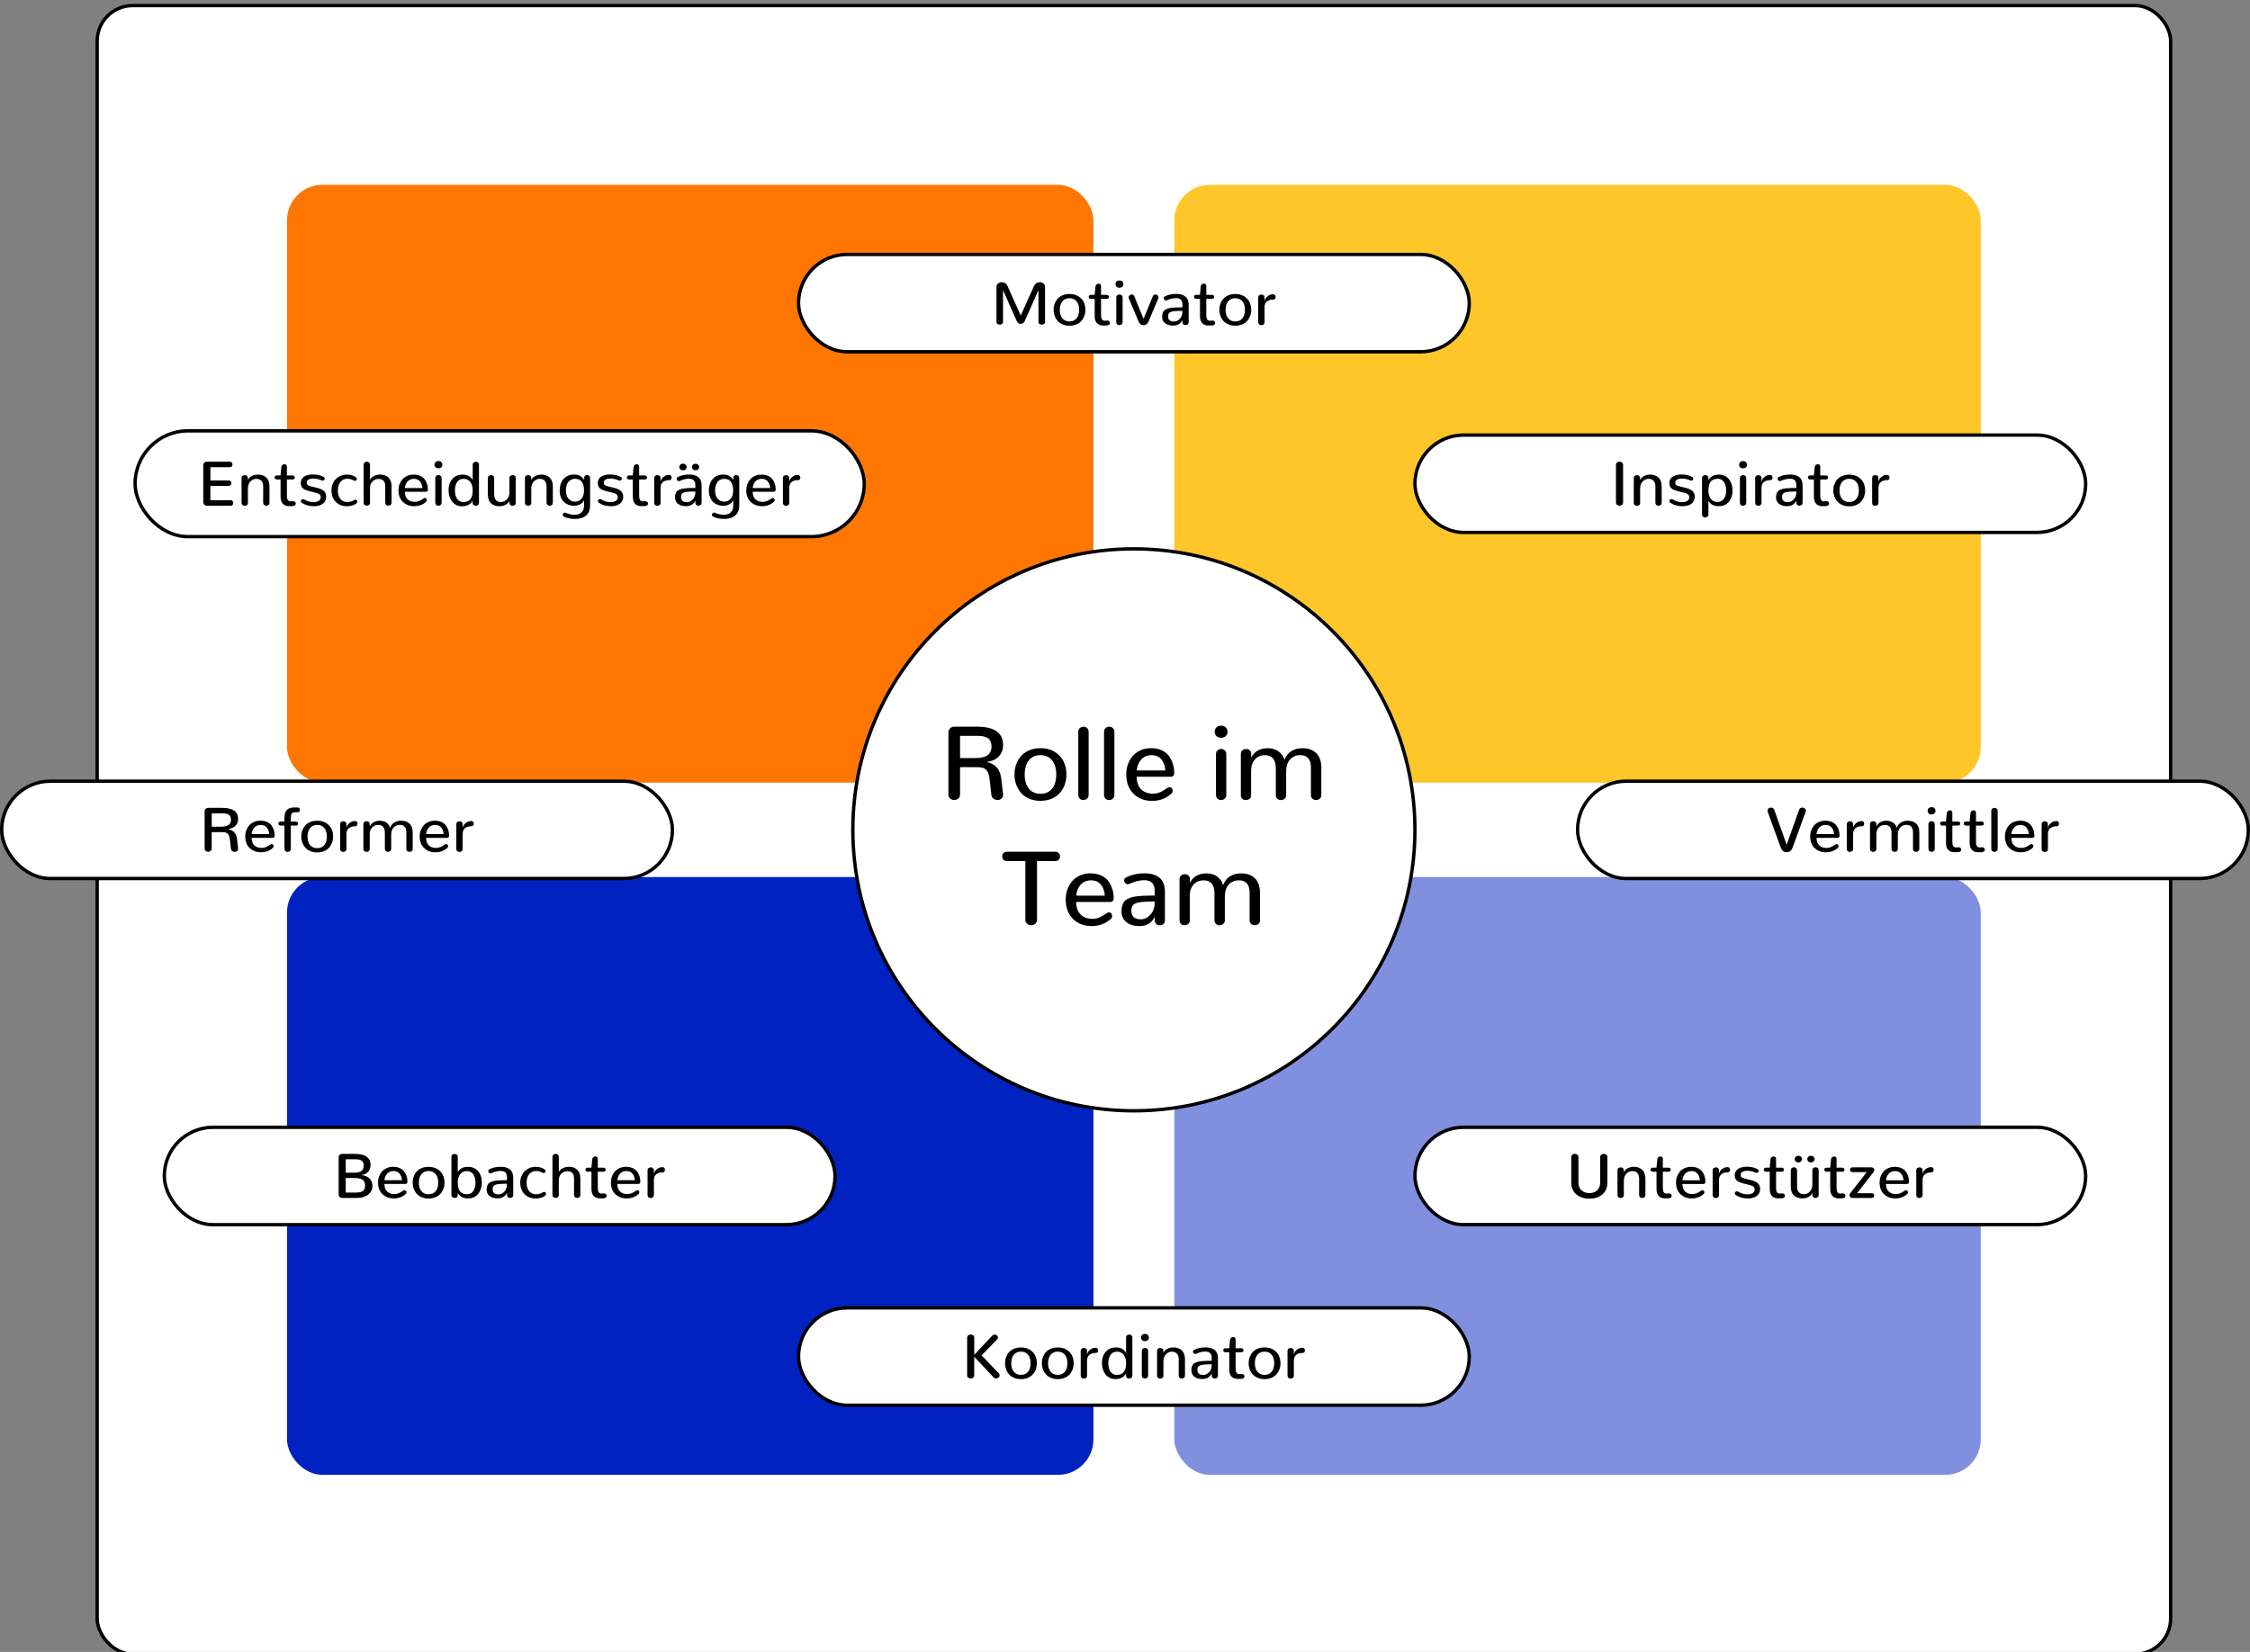 <?xml version="1.0" encoding="UTF-8"?>
<svg xmlns="http://www.w3.org/2000/svg" id="Laag_1" viewBox="0 0 664.89 488.27">
  <rect x="0" y="0" width="664.89" height="488.27" fill="#808080" stroke="none"/>
  <defs>
    <style>.cls-1{fill:#fff;stroke:#000;stroke-miterlimit:10;}.cls-2,.cls-3,.cls-4,.cls-5,.cls-6{stroke-width:0px;}.cls-3{fill:#8090df;}.cls-4{fill:#f70;}.cls-5{fill:#ffc629;}.cls-6{fill:#0022c0;}</style>
  </defs>
  <rect class="cls-1" x="28.71" y="1.65" width="612.73" height="487.27" rx="10.5" ry="10.5"></rect>
  <rect class="cls-4" x="84.81" y="54.63" width="238.31" height="176.7" rx="10.5" ry="10.5"></rect>
  <rect class="cls-5" x="347.02" y="54.63" width="238.31" height="176.7" rx="10.5" ry="10.5"></rect>
  <rect class="cls-3" x="347.02" y="259.24" width="238.31" height="176.7" rx="10.5" ry="10.5"></rect>
  <rect class="cls-6" x="84.81" y="259.24" width="238.31" height="176.7" rx="10.5" ry="10.5"></rect>
  <circle class="cls-1" cx="335.07" cy="245.28" r="83.05"></circle>
  <path class="cls-2" d="m280.78,236.02c-.34-.29-.51-.69-.51-1.2v-18.36c0-.46.17-.86.51-1.19.34-.33.74-.49,1.22-.49h6.66c5.18,0,7.76,1.83,7.76,5.49,0,1.26-.39,2.33-1.18,3.22s-1.96,1.46-3.53,1.73v.06c2.47.52,3.87,2.17,4.18,4.95l.52,4.5c0,.07.01.13.01.2,0,.46-.16.82-.48,1.11s-.7.42-1.14.42-.86-.13-1.23-.39c-.36-.26-.57-.64-.62-1.12l-.46-4.13c-.09-.84-.2-1.5-.34-1.97-.14-.48-.35-.89-.65-1.23s-.68-.57-1.15-.69c-.47-.12-1.09-.18-1.85-.18h-4.8v8.08c0,.52-.17.92-.51,1.2s-.75.43-1.21.43-.87-.14-1.2-.43Zm6.89-11.94c.61,0,1.13-.02,1.57-.05.44-.04.91-.12,1.42-.26.5-.13.91-.32,1.23-.57s.58-.58.79-1.01c.21-.43.32-.95.32-1.55,0-.43-.05-.82-.17-1.15-.11-.33-.25-.61-.4-.83-.16-.22-.37-.41-.65-.56-.28-.15-.53-.27-.76-.34-.23-.08-.54-.14-.92-.18-.38-.05-.68-.07-.92-.08-.23,0-.54,0-.94,0h-4.53v6.58h3.97Z"></path>
  <path class="cls-2" d="m304.15,236.08c-.99-.42-1.8-.99-2.42-1.7-.62-.72-1.1-1.54-1.44-2.47s-.5-1.92-.5-2.98.17-2.07.5-3,.81-1.76,1.45-2.47,1.44-1.28,2.42-1.7c.98-.41,2.09-.62,3.31-.62,1.6,0,2.99.35,4.17,1.06,1.18.71,2.05,1.64,2.63,2.81s.87,2.47.87,3.93c0,1.05-.17,2.04-.5,2.97s-.81,1.76-1.44,2.47c-.63.72-1.43,1.29-2.42,1.7-.99.42-2.09.63-3.32.63s-2.33-.21-3.32-.63Zm6.75-2.97c.82-1.01,1.23-2.4,1.23-4.18s-.41-3.16-1.24-4.19c-.83-1.02-1.97-1.54-3.42-1.54s-2.61.51-3.43,1.53c-.82,1.02-1.23,2.42-1.23,4.19s.41,3.16,1.24,4.18,1.97,1.53,3.42,1.53c1.47,0,2.62-.52,3.44-1.53Z"></path>
  <path class="cls-2" d="m319.08,236.07c-.29-.26-.44-.64-.44-1.13v-18.63c0-.46.15-.83.46-1.11.3-.27.66-.41,1.07-.41s.77.14,1.07.41c.3.27.46.64.46,1.11v18.63c0,.47-.16.85-.47,1.12-.31.27-.68.41-1.09.41s-.77-.13-1.06-.39Z"></path>
  <path class="cls-2" d="m326.69,236.07c-.29-.26-.44-.64-.44-1.13v-18.63c0-.46.15-.83.46-1.11.3-.27.66-.41,1.07-.41s.77.14,1.07.41c.3.27.46.64.46,1.11v18.63c0,.47-.16.85-.47,1.12-.31.27-.68.41-1.09.41s-.77-.13-1.06-.39Z"></path>
  <path class="cls-2" d="m334.93,234.57c-1.41-1.41-2.11-3.32-2.11-5.74,0-1.03.16-2,.49-2.92.33-.92.79-1.73,1.4-2.44.61-.71,1.38-1.28,2.31-1.7.93-.42,1.97-.63,3.11-.63s2.19.2,3.08.59c.89.39,1.61.93,2.13,1.62.53.69.93,1.46,1.21,2.31.28.85.43,1.79.45,2.79,0,.33-.08.61-.24.82-.16.21-.4.32-.73.32h-10.14c.04,1.67.49,2.92,1.35,3.74.86.82,1.98,1.24,3.38,1.26.83,0,1.58-.15,2.27-.46.69-.31,1.39-.72,2.11-1.25.1-.07.2-.12.29-.16s.19-.05.29-.05c.17,0,.33.05.48.14.15.1.26.22.35.39s.13.33.13.52c0,.17-.04.34-.11.5-.08.16-.19.31-.36.44-1.56,1.38-3.45,2.07-5.66,2.07-2.24-.02-4.06-.73-5.47-2.14Zm9.44-6.83c-.09-1.31-.47-2.39-1.15-3.25-.68-.85-1.66-1.28-2.95-1.28-.67,0-1.27.13-1.82.38-.54.26-.99.61-1.34,1.04s-.62.92-.82,1.45c-.2.53-.32,1.08-.37,1.65h8.45Z"></path>
  <path class="cls-2" d="m359.48,217.57c-.35-.33-.53-.76-.53-1.29s.18-.97.53-1.3c.35-.33.82-.5,1.39-.5s1.02.17,1.36.5c.34.33.51.77.51,1.3s-.17.97-.52,1.29-.8.49-1.37.49-1.03-.16-1.38-.49Zm.29,18.5c-.29-.26-.44-.64-.44-1.13v-12.03c0-.47.15-.85.46-1.12.31-.27.67-.41,1.08-.41s.76.14,1.06.41c.3.27.45.65.45,1.12v12.03c0,.47-.15.85-.46,1.12-.31.27-.67.41-1.08.41s-.78-.13-1.07-.39Z"></path>
  <path class="cls-2" d="m367.12,236.09c-.29-.25-.44-.61-.44-1.07v-12.21c0-.45.15-.79.45-1.04s.66-.38,1.07-.38.76.12,1.07.36c.31.24.46.57.46.99v1.21c.47-.94,1.13-1.64,1.98-2.1.84-.46,1.8-.7,2.88-.7,1.26,0,2.33.31,3.2.93.87.62,1.47,1.46,1.78,2.52.43-1.15,1.11-2.01,2.04-2.59.92-.58,2.03-.86,3.32-.86.78,0,1.49.11,2.15.33.66.22,1.24.56,1.75,1.01.51.45.91,1.06,1.2,1.81s.43,1.62.43,2.61v8.11c0,.46-.15.82-.46,1.07s-.67.38-1.09.38-.77-.13-1.07-.38-.45-.61-.45-1.07v-8.19c0-1.21-.27-2.12-.82-2.72s-1.33-.91-2.35-.91c-1.21,0-2.21.42-2.98,1.26-.78.84-1.17,2.04-1.17,3.6v6.95c0,.46-.15.82-.45,1.08s-.67.39-1.09.39-.77-.13-1.07-.39c-.3-.26-.45-.62-.45-1.08v-7.93c0-1.31-.28-2.29-.83-2.92-.55-.63-1.33-.95-2.34-.95-1.25,0-2.25.41-3,1.24-.75.83-1.13,1.97-1.13,3.42v7.16c0,.46-.15.82-.46,1.07-.31.25-.67.38-1.1.38s-.77-.13-1.06-.38Z"></path>
  <path class="cls-2" d="m303.5,273.03c-.34-.3-.51-.71-.51-1.23v-17.29h-5.48c-.42,0-.76-.14-1-.41-.24-.27-.36-.59-.36-.96s.12-.7.36-.97c.24-.27.58-.41,1-.41h14.37c.42,0,.76.14,1,.41.24.27.36.59.36.96s-.12.7-.36.97c-.24.27-.57.41-1,.41h-5.43v17.29c0,.53-.17.94-.51,1.23s-.75.45-1.21.45-.87-.15-1.21-.45Z"></path>
  <path class="cls-2" d="m317.04,271.57c-1.41-1.41-2.11-3.32-2.11-5.74,0-1.03.16-2,.49-2.92.33-.92.79-1.73,1.4-2.44.61-.71,1.38-1.28,2.31-1.7.93-.42,1.97-.63,3.11-.63s2.19.2,3.08.59c.89.39,1.6.93,2.13,1.62.53.69.93,1.46,1.21,2.31.28.85.43,1.79.45,2.79,0,.33-.08.61-.24.82-.16.21-.4.32-.73.32h-10.14c.04,1.67.49,2.92,1.35,3.74.86.82,1.98,1.24,3.38,1.26.83,0,1.58-.15,2.27-.46.69-.31,1.39-.72,2.1-1.25.1-.07.2-.12.29-.16s.19-.05.3-.05c.17,0,.33.05.48.14.15.1.26.22.35.39s.13.33.13.52c0,.17-.04.34-.11.5-.08.16-.19.31-.36.44-1.56,1.38-3.45,2.07-5.66,2.07-2.24-.02-4.06-.73-5.47-2.14Zm9.44-6.83c-.09-1.31-.47-2.39-1.15-3.25-.68-.85-1.66-1.28-2.95-1.28-.67,0-1.27.13-1.82.38-.54.26-.99.61-1.34,1.04-.35.44-.62.92-.82,1.45-.2.53-.32,1.08-.37,1.65h8.45Z"></path>
  <path class="cls-2" d="m332.89,272.57c-.99-.76-1.48-1.83-1.48-3.22,0-.6.06-1.12.19-1.57s.3-.84.52-1.17.54-.61.95-.83c.41-.23.86-.41,1.32-.55.47-.14,1.07-.25,1.82-.33s1.49-.12,2.24-.15,1.67-.04,2.76-.04v-1.48c0-2.04-1.02-3.06-3.06-3.06-.6,0-1.21.07-1.83.21-.62.14-1.1.27-1.41.39-.32.12-.74.29-1.26.51-.12.05-.25.08-.38.08-.1,0-.2-.02-.29-.04-.09-.03-.18-.07-.26-.13-.08-.06-.15-.12-.22-.2s-.12-.16-.17-.24c-.05-.09-.08-.17-.11-.27-.03-.09-.04-.18-.04-.27,0-.17.04-.33.12-.46.08-.13.21-.25.38-.34,1.56-.85,3.42-1.27,5.57-1.27,1.86,0,3.32.43,4.39,1.3,1.07.87,1.6,2.22,1.6,4.06v8.54c0,.45-.15.81-.45,1.07s-.66.39-1.06.39c-.26,0-.5-.05-.72-.16s-.4-.27-.54-.48-.22-.48-.22-.78v-1.12c-.9,1.85-2.41,2.77-4.53,2.77-1.57,0-2.86-.38-3.85-1.13Zm7.06-2.23c.84-.91,1.26-2.06,1.26-3.46v-.42c-.97,0-1.78.01-2.42.04-.65.03-1.24.08-1.79.15-.55.08-.98.18-1.29.3s-.58.29-.81.5c-.23.21-.38.46-.46.75-.08.29-.12.63-.12,1.04,0,.85.25,1.47.74,1.88.49.4,1.16.61,2,.61,1.1,0,2.07-.46,2.91-1.36Z"></path>
  <path class="cls-2" d="m349,273.09c-.29-.25-.44-.61-.44-1.07v-12.21c0-.45.15-.79.46-1.04s.66-.38,1.07-.38.76.12,1.07.36c.31.24.46.57.46.99v1.21c.47-.94,1.13-1.64,1.97-2.1.84-.46,1.8-.7,2.88-.7,1.26,0,2.33.31,3.2.93.87.62,1.46,1.46,1.78,2.52.43-1.15,1.11-2.01,2.04-2.59.92-.58,2.03-.86,3.32-.86.78,0,1.49.11,2.15.33.66.22,1.24.56,1.75,1.01.51.45.91,1.06,1.2,1.81.29.75.43,1.62.43,2.61v8.11c0,.46-.15.82-.46,1.07s-.67.38-1.09.38-.77-.13-1.07-.38c-.3-.25-.45-.61-.45-1.07v-8.19c0-1.21-.27-2.12-.82-2.72s-1.33-.91-2.35-.91c-1.21,0-2.21.42-2.98,1.26-.78.84-1.17,2.04-1.17,3.6v6.95c0,.46-.15.82-.46,1.08s-.67.39-1.09.39-.77-.13-1.07-.39c-.3-.26-.45-.62-.45-1.08v-7.93c0-1.31-.28-2.29-.82-2.92-.55-.63-1.33-.95-2.34-.95-1.25,0-2.25.41-3.01,1.24-.75.83-1.13,1.97-1.13,3.42v7.16c0,.46-.15.82-.46,1.07-.31.25-.67.38-1.1.38s-.77-.13-1.06-.38Z"></path>
  <rect class="cls-1" x="235.97" y="75.21" width="198.21" height="28.77" rx="14.38" ry="14.38"></rect>
  <rect class="cls-1" x="235.97" y="386.58" width="198.21" height="28.77" rx="14.38" ry="14.38"></rect>
  <rect class="cls-1" x="418.12" y="128.6" width="198.21" height="28.77" rx="14.38" ry="14.38"></rect>
  <rect class="cls-1" x="466.18" y="230.9" width="198.21" height="28.77" rx="14.38" ry="14.38"></rect>
  <rect class="cls-1" x="418.12" y="333.2" width="198.21" height="28.77" rx="14.38" ry="14.38"></rect>
  <rect class="cls-1" x="39.93" y="127.34" width="215.47" height="31.27" rx="15.64" ry="15.64" transform="translate(295.32 285.96) rotate(-180)"></rect>
  <rect class="cls-1" x=".5" y="230.9" width="198.21" height="28.77" rx="14.38" ry="14.38" transform="translate(199.21 490.57) rotate(180)"></rect>
  <rect class="cls-1" x="48.56" y="333.2" width="198.21" height="28.77" rx="14.38" ry="14.38" transform="translate(295.32 695.18) rotate(-180)"></rect>
  <path class="cls-2" d="m300.94,95.5c-.23-.16-.4-.38-.52-.67l-4.02-9.08v9.49c0,.22-.1.4-.29.52-.19.12-.42.19-.68.19s-.49-.06-.68-.19c-.19-.12-.29-.3-.29-.52v-10.48c0-.39.16-.71.47-.96.32-.26.69-.38,1.11-.38.35,0,.68.1.99.29.31.2.55.49.72.89l3.89,8.66,3.89-8.66c.17-.39.42-.69.72-.89.31-.2.64-.29.99-.29.43,0,.8.13,1.11.38.32.25.47.57.47.96v10.48c0,.22-.1.4-.29.52-.19.12-.42.19-.68.19s-.49-.06-.68-.19c-.19-.12-.29-.3-.29-.52v-9.49l-4.03,9.08c-.12.29-.3.51-.52.67s-.46.24-.71.24-.48-.08-.71-.24Z"></path>
  <path class="cls-2" d="m314.01,95.87c-.61-.25-1.1-.59-1.48-1.02-.38-.43-.68-.92-.88-1.48-.2-.56-.31-1.15-.31-1.79s.1-1.24.31-1.8.5-1.06.89-1.49.88-.77,1.48-1.02c.6-.25,1.28-.37,2.03-.37.98,0,1.83.21,2.56.64s1.26.99,1.61,1.69.53,1.49.53,2.36c0,.63-.1,1.23-.31,1.79s-.5,1.05-.88,1.49c-.38.43-.88.77-1.48,1.02-.61.25-1.28.38-2.03.38s-1.43-.12-2.03-.38Zm4.14-1.79c.5-.61.75-1.44.75-2.51s-.25-1.9-.76-2.51-1.21-.92-2.1-.92-1.6.31-2.1.92c-.5.61-.76,1.45-.76,2.52s.25,1.9.76,2.51c.51.61,1.21.92,2.1.92.9,0,1.6-.31,2.11-.92Z"></path>
  <path class="cls-2" d="m324.15,95.52c-.44-.47-.66-1.15-.66-2.05v-5.13h-1.08c-.22,0-.39-.06-.51-.17-.12-.11-.18-.26-.18-.43s.06-.32.17-.43c.11-.11.28-.16.5-.16h1.09l.25-2.52c.03-.23.13-.42.3-.57.17-.15.38-.23.62-.23.2,0,.37.06.51.18.13.12.2.3.2.54v2.6h1.66c.22,0,.39.06.5.17.11.12.17.26.17.44s-.06.32-.17.42-.28.16-.5.16h-1.66v4.75c0,.58.08,1.01.25,1.29s.44.42.82.42h.09l.66-.04h.06c.23,0,.41.07.54.21.13.14.2.31.2.49,0,.1-.02.19-.05.26-.03.08-.07.14-.12.2-.05.05-.12.1-.2.13-.08.04-.17.06-.25.09s-.18.04-.3.05c-.12.01-.23.02-.33.02-.1,0-.22,0-.35,0h-.45c-.75,0-1.35-.23-1.79-.7Z"></path>
  <path class="cls-2" d="m329.96,84.76c-.22-.2-.32-.46-.32-.78s.11-.58.32-.78c.22-.2.5-.3.85-.3s.62.1.83.3c.21.2.32.46.32.78s-.11.58-.32.78c-.21.2-.49.29-.84.29s-.63-.1-.84-.29Zm.18,11.11c-.18-.16-.27-.38-.27-.68v-7.23c0-.28.09-.51.28-.67s.41-.25.66-.25.46.08.65.25.28.39.28.67v7.23c0,.29-.09.51-.28.67-.19.16-.41.25-.66.25s-.48-.08-.66-.24Z"></path>
  <path class="cls-2" d="m336.99,95.82c-.23-.21-.45-.55-.65-1.04l-2.76-6.59c-.04-.1-.07-.2-.07-.3,0-.22.1-.42.29-.59.19-.17.41-.25.64-.25.06,0,.12,0,.18.02.06.01.12.03.18.06.06.03.11.07.16.11.05.05.1.1.14.16.04.06.08.13.11.21l2.72,6.65,2.72-6.65c.15-.38.41-.57.78-.57.11,0,.22.02.33.06s.21.1.3.18.16.17.21.27c.06.11.08.21.08.32,0,.02,0,.05,0,.07,0,.02,0,.05-.01.08s-.01.05-.02.08-.02.05-.03.07l-2.77,6.59c-.2.49-.42.84-.65,1.04-.23.21-.54.31-.94.31s-.71-.1-.94-.31Z"></path>
  <path class="cls-2" d="m344.32,95.57c-.61-.45-.91-1.1-.91-1.94,0-.36.04-.67.12-.94.08-.27.18-.5.32-.7s.33-.36.58-.5c.25-.14.52-.25.81-.33.29-.08.66-.15,1.11-.2.45-.04.91-.07,1.37-.09.46-.02,1.02-.02,1.69-.02v-.89c0-1.22-.62-1.84-1.87-1.84-.36,0-.74.04-1.12.12s-.67.16-.87.23c-.2.07-.45.18-.78.31-.07.03-.15.04-.23.04-.06,0-.12,0-.18-.03s-.11-.04-.16-.08-.09-.07-.13-.12-.07-.09-.1-.14c-.03-.05-.05-.11-.07-.16s-.02-.11-.02-.16c0-.1.03-.2.07-.28.05-.08.13-.15.23-.21.96-.51,2.1-.76,3.41-.76,1.14,0,2.04.26,2.69.78s.98,1.33.98,2.44v5.13c0,.27-.09.49-.28.64s-.4.23-.65.23c-.16,0-.31-.03-.44-.09-.13-.06-.25-.16-.33-.29-.09-.13-.13-.29-.13-.47v-.67c-.55,1.11-1.48,1.66-2.77,1.66-.96,0-1.75-.23-2.36-.68Zm4.32-1.34c.51-.54.77-1.24.77-2.08v-.26c-.59,0-1.09,0-1.48.02s-.76.04-1.1.09c-.34.05-.6.11-.79.18s-.36.17-.5.3c-.14.13-.23.28-.28.45-.05.17-.07.38-.07.62,0,.51.15.88.45,1.13.3.24.71.36,1.22.36.67,0,1.27-.27,1.78-.82Z"></path>
  <path class="cls-2" d="m355.26,95.52c-.44-.47-.66-1.15-.66-2.05v-5.13h-1.08c-.22,0-.39-.06-.51-.17-.12-.11-.18-.26-.18-.43s.06-.32.17-.43c.11-.11.28-.16.5-.16h1.09l.25-2.52c.03-.23.13-.42.3-.57.17-.15.38-.23.62-.23.2,0,.37.06.51.18.13.12.2.3.2.54v2.6h1.66c.22,0,.39.06.5.17.11.12.17.26.17.44s-.06.32-.17.42-.28.16-.5.16h-1.66v4.75c0,.58.08,1.01.25,1.29s.44.42.82.42h.09l.66-.04h.06c.23,0,.41.07.54.21.13.14.2.31.2.49,0,.1-.02.19-.05.26-.03.08-.07.14-.12.2-.05.05-.12.1-.2.13-.08.04-.17.06-.25.09s-.18.04-.3.05c-.12.01-.23.02-.33.02-.1,0-.22,0-.35,0h-.45c-.75,0-1.35-.23-1.79-.7Z"></path>
  <path class="cls-2" d="m363,95.87c-.61-.25-1.1-.59-1.48-1.02-.38-.43-.68-.92-.88-1.48-.2-.56-.31-1.15-.31-1.79s.1-1.24.31-1.8.5-1.06.89-1.49.88-.77,1.48-1.02c.6-.25,1.28-.37,2.03-.37.98,0,1.83.21,2.56.64s1.26.99,1.61,1.69.53,1.49.53,2.36c0,.63-.1,1.23-.31,1.79s-.5,1.05-.88,1.49c-.38.43-.88.77-1.48,1.02-.61.25-1.28.38-2.03.38s-1.43-.12-2.03-.38Zm4.14-1.79c.5-.61.75-1.44.75-2.51s-.25-1.9-.76-2.51-1.21-.92-2.1-.92-1.6.31-2.1.92c-.5.61-.76,1.45-.76,2.52s.25,1.9.76,2.51c.51.61,1.21.92,2.1.92.9,0,1.6-.31,2.11-.92Z"></path>
  <path class="cls-2" d="m372.08,95.88c-.18-.15-.27-.36-.27-.64v-7.34c0-.27.09-.47.28-.62.19-.15.41-.22.66-.22.1,0,.19.01.28.03.09.02.17.05.25.1.08.04.15.1.2.16s.11.13.14.22c.03.09.05.18.05.29l-.02,1.12c.15-.56.47-1.04.94-1.42.47-.38,1.02-.57,1.65-.57.22,0,.4.08.52.24.12.16.19.35.19.56,0,.2-.06.37-.17.52-.11.14-.27.22-.47.22-.82,0-1.47.19-1.93.56-.47.38-.7.95-.7,1.72v4.45c0,.27-.1.48-.29.63-.19.15-.41.23-.67.23s-.47-.07-.65-.22Z"></path>
  <path class="cls-2" d="m477.84,149.21c-.2-.18-.31-.42-.31-.73v-11.03c0-.31.1-.56.31-.74s.46-.26.75-.26.53.09.74.26.31.42.31.74v11.03c0,.32-.1.56-.32.73-.21.17-.46.26-.75.26s-.53-.09-.73-.26Z"></path>
  <path class="cls-2" d="m483.06,149.26c-.18-.16-.27-.37-.27-.64v-7.33c0-.27.09-.48.28-.63s.41-.22.66-.22.47.07.65.22.27.35.27.61v.64c.25-.53.64-.93,1.17-1.21.53-.28,1.15-.42,1.85-.42.48,0,.91.07,1.31.21.4.14.75.34,1.07.62.31.28.55.64.73,1.1.17.46.26.98.26,1.58v4.83c0,.27-.09.49-.28.64-.19.15-.41.23-.66.23s-.47-.08-.65-.23c-.18-.16-.27-.37-.27-.64v-4.85c0-.73-.18-1.28-.54-1.66-.36-.38-.84-.57-1.46-.57-.69,0-1.27.25-1.75.75s-.74,1.17-.76,2.02v4.32c0,.27-.09.49-.28.64-.19.15-.4.23-.66.23s-.47-.08-.65-.23Z"></path>
  <path class="cls-2" d="m493.31,148.12c0-.16.06-.3.18-.42.12-.12.27-.18.45-.18.14,0,.29.04.44.13.86.52,1.74.77,2.65.77.64,0,1.16-.12,1.56-.36.4-.24.61-.61.61-1.09,0-.33-.11-.6-.34-.81-.23-.21-.6-.37-1.1-.5l-1.58-.39c-.29-.07-.53-.14-.73-.2-.19-.06-.4-.13-.63-.21-.22-.08-.4-.17-.54-.25-.14-.08-.28-.19-.41-.31-.14-.12-.24-.25-.32-.4s-.13-.32-.18-.51c-.05-.19-.07-.41-.07-.65,0-.64.22-1.17.66-1.59.64-.61,1.64-.91,2.99-.91.61,0,1.17.07,1.7.2s.97.29,1.33.48c.27.13.4.32.4.58,0,.07-.01.14-.04.21s-.06.13-.11.18-.11.09-.19.12-.15.04-.24.04c-.09,0-.2-.02-.31-.05-.03-.01-.09-.03-.18-.07s-.17-.06-.23-.09c-.06-.02-.15-.05-.25-.09s-.21-.06-.3-.09-.2-.05-.32-.08c-.12-.03-.24-.05-.35-.07s-.23-.03-.37-.04c-.14-.01-.27-.02-.4-.02-.39,0-.73.04-1.03.11-.3.08-.54.21-.73.39-.19.19-.28.41-.28.69,0,.35.1.59.29.74.19.15.6.29,1.23.45l1.56.37c.95.24,1.63.56,2.05.98s.63.96.63,1.63c0,.47-.09.88-.28,1.25-.19.36-.45.66-.78.89s-.72.4-1.16.51c-.44.11-.93.17-1.46.17-.35,0-.7-.03-1.06-.08-.97-.16-1.79-.47-2.45-.93-.19-.13-.29-.31-.29-.52Z"></path>
  <path class="cls-2" d="m503.24,152.72c-.19-.15-.28-.36-.28-.63v-10.79c0-.27.09-.49.28-.64s.41-.23.66-.23c.3,0,.53.07.69.22.16.15.24.36.24.64v.65c.61-1.11,1.66-1.66,3.14-1.66.64,0,1.22.13,1.74.39s.93.61,1.26,1.04c.33.44.57.94.75,1.5s.26,1.16.26,1.79c0,1.36-.37,2.47-1.11,3.33s-1.75,1.29-3.02,1.29c-1.4,0-2.4-.53-3-1.6v4.06c0,.27-.09.48-.28.63s-.4.23-.66.23-.46-.08-.65-.23Zm5.29-4.54c.3-.14.55-.32.74-.54.19-.22.35-.48.48-.78s.22-.6.27-.91c.05-.31.08-.63.08-.96,0-.41-.04-.8-.12-1.18-.08-.38-.21-.75-.39-1.1-.18-.35-.44-.64-.78-.86-.34-.22-.75-.33-1.21-.33-.51,0-.95.08-1.31.25-.36.17-.65.41-.85.72-.2.32-.35.68-.45,1.08s-.14.88-.14,1.41c0,.35.03.69.09,1.01.06.32.16.63.3.92.14.29.31.55.51.76.2.21.45.39.76.51.31.13.65.19,1.02.19s.72-.07,1.02-.2Z"></path>
  <path class="cls-2" d="m514.24,138.14c-.22-.2-.32-.46-.32-.78s.11-.58.32-.78c.22-.2.5-.3.85-.3s.62.1.83.3c.21.2.32.46.32.78s-.11.58-.32.78c-.21.2-.49.29-.84.29s-.63-.1-.84-.29Zm.18,11.11c-.18-.16-.27-.38-.27-.68v-7.23c0-.28.09-.51.28-.67.19-.16.41-.25.66-.25s.46.08.65.25c.19.16.28.39.28.67v7.23c0,.29-.09.51-.28.67-.19.16-.41.25-.66.25s-.48-.08-.66-.24Z"></path>
  <path class="cls-2" d="m518.94,149.26c-.18-.15-.27-.36-.27-.64v-7.34c0-.27.09-.47.28-.62.19-.15.41-.22.66-.22.1,0,.19.01.28.03.09.02.17.05.25.1.08.04.15.1.2.16s.11.13.14.22c.03.09.05.18.05.29l-.02,1.12c.15-.56.47-1.04.94-1.42.47-.38,1.02-.57,1.65-.57.22,0,.4.08.52.24.12.16.19.35.19.56,0,.2-.06.37-.17.52s-.27.22-.47.22c-.82,0-1.47.19-1.93.56s-.7.95-.7,1.72v4.44c0,.27-.1.48-.29.64-.19.15-.41.23-.67.23s-.47-.07-.65-.22Z"></path>
  <path class="cls-2" d="m525.74,148.95c-.61-.45-.91-1.1-.91-1.94,0-.36.04-.67.12-.94.08-.27.18-.5.32-.7.14-.2.33-.36.58-.5.25-.14.52-.25.81-.33.29-.08.66-.15,1.11-.2.45-.04.91-.08,1.37-.09.46-.01,1.02-.02,1.69-.02v-.89c0-1.22-.62-1.84-1.87-1.84-.36,0-.74.04-1.12.12-.38.08-.67.16-.87.23-.2.07-.45.18-.78.31-.07.03-.15.05-.23.05-.06,0-.12,0-.18-.03-.06-.02-.11-.04-.16-.08s-.09-.07-.13-.12c-.04-.05-.07-.09-.1-.15-.03-.05-.05-.1-.07-.16s-.02-.11-.02-.16c0-.1.03-.2.07-.28.05-.08.13-.15.23-.21.96-.51,2.1-.76,3.41-.76,1.14,0,2.04.26,2.69.78s.98,1.33.98,2.44v5.13c0,.27-.09.49-.28.64s-.4.23-.65.23c-.16,0-.31-.03-.44-.09-.13-.06-.25-.16-.33-.29-.09-.13-.13-.29-.13-.47v-.67c-.55,1.11-1.48,1.66-2.77,1.66-.96,0-1.75-.23-2.36-.68Zm4.32-1.34c.51-.55.77-1.24.77-2.08v-.25c-.59,0-1.09,0-1.48.02-.4.02-.76.05-1.1.09-.34.05-.6.1-.79.18-.19.07-.36.17-.5.3-.14.13-.23.28-.28.45s-.07.38-.07.62c0,.51.15.88.45,1.13.3.24.71.36,1.22.36.67,0,1.27-.27,1.78-.82Z"></path>
  <path class="cls-2" d="m536.68,148.9c-.44-.47-.66-1.15-.66-2.05v-5.13h-1.08c-.22,0-.39-.06-.51-.17-.12-.11-.18-.26-.18-.43s.06-.32.17-.43c.11-.11.28-.16.5-.16h1.09l.25-2.52c.03-.23.13-.42.3-.57s.38-.23.62-.23c.2,0,.37.06.51.18.13.12.2.3.2.54v2.6h1.66c.22,0,.39.06.5.17.11.12.17.26.17.44s-.06.32-.17.42c-.11.11-.28.16-.5.16h-1.66v4.75c0,.58.08,1.01.25,1.29.17.28.44.42.82.42h.09l.66-.04h.06c.23,0,.41.07.54.21.13.14.2.31.2.5,0,.1-.02.19-.05.26-.03.08-.07.14-.12.2-.05.05-.12.1-.2.13-.08.04-.17.07-.25.09-.08.02-.18.04-.3.05-.12.01-.23.02-.33.02s-.22,0-.35,0h-.45c-.75,0-1.35-.23-1.79-.7Z"></path>
  <path class="cls-2" d="m544.42,149.26c-.61-.25-1.1-.59-1.48-1.02-.38-.43-.68-.92-.88-1.48s-.31-1.15-.31-1.79.1-1.24.31-1.8.5-1.06.89-1.49c.39-.43.88-.77,1.48-1.02.6-.25,1.28-.37,2.03-.37.98,0,1.83.21,2.56.64s1.26.99,1.61,1.69c.36.7.53,1.49.53,2.36,0,.63-.1,1.23-.31,1.79s-.5,1.06-.88,1.49c-.38.43-.88.77-1.48,1.02-.61.25-1.28.38-2.03.38s-1.43-.13-2.03-.38Zm4.14-1.79c.5-.61.75-1.44.75-2.51s-.25-1.9-.76-2.51-1.21-.92-2.1-.92-1.6.31-2.1.92c-.5.61-.76,1.45-.76,2.52s.25,1.9.76,2.51,1.21.92,2.1.92c.9,0,1.6-.31,2.11-.92Z"></path>
  <path class="cls-2" d="m553.5,149.26c-.18-.15-.27-.36-.27-.64v-7.34c0-.27.09-.47.28-.62.19-.15.41-.22.66-.22.1,0,.19.01.28.03.09.02.17.05.25.1.08.04.15.1.2.16s.11.13.14.22c.03.09.05.18.05.29l-.02,1.12c.15-.56.47-1.04.94-1.42.47-.38,1.02-.57,1.65-.57.22,0,.4.08.52.24.12.16.19.35.19.56,0,.2-.06.37-.17.52s-.27.22-.47.22c-.82,0-1.47.19-1.93.56s-.7.95-.7,1.72v4.44c0,.27-.1.48-.29.64-.19.15-.41.23-.67.23s-.47-.07-.65-.22Z"></path>
  <path class="cls-2" d="m526.9,251.56c-.28-.22-.52-.59-.71-1.12l-3.83-10.52c-.04-.11-.06-.21-.06-.32,0-.26.11-.48.32-.65.22-.17.46-.25.74-.25.21,0,.4.06.58.17.17.11.3.28.37.5l3.66,10.31,3.66-10.31c.07-.22.2-.38.37-.5.17-.11.37-.17.58-.17.29,0,.54.08.75.25.22.17.32.39.32.65,0,.1-.02.21-.06.32l-3.83,10.52c-.19.53-.43.9-.72,1.12-.29.22-.65.33-1.07.33s-.79-.11-1.08-.33Z"></path>
  <path class="cls-2" d="m536.2,250.65c-.86-.84-1.29-2-1.29-3.45,0-.62.1-1.2.3-1.75.2-.55.49-1.04.86-1.47s.84-.77,1.42-1.02c.57-.25,1.21-.38,1.91-.38s1.34.12,1.89.35c.55.24.98.56,1.31.97.33.41.57.87.74,1.39.17.51.26,1.07.27,1.68,0,.2-.05.36-.15.49-.1.13-.25.19-.45.19h-6.22c.03,1.01.3,1.75.83,2.24.53.49,1.21.74,2.07.75.51,0,.97-.09,1.39-.28.42-.18.85-.43,1.29-.75.06-.04.12-.07.18-.1.06-.02.12-.03.18-.03.11,0,.2.03.29.09.09.06.16.13.21.23.05.1.08.2.08.31,0,.1-.02.2-.07.3-.05.1-.12.18-.22.26-.96.83-2.12,1.25-3.47,1.25-1.37-.01-2.49-.44-3.35-1.29Zm5.78-4.1c-.06-.79-.29-1.44-.71-1.95-.41-.51-1.02-.77-1.81-.77-.41,0-.78.08-1.11.23s-.61.36-.82.63c-.21.26-.38.55-.5.87-.12.31-.2.64-.23.99h5.18Z"></path>
  <path class="cls-2" d="m546.01,251.57c-.18-.15-.27-.36-.27-.64v-7.34c0-.27.09-.47.28-.62.19-.15.41-.22.66-.22.1,0,.19.01.28.03.09.02.17.05.25.1.08.04.15.1.2.16s.11.13.14.22c.03.09.05.18.05.29l-.02,1.12c.15-.56.47-1.04.94-1.42.47-.38,1.02-.57,1.65-.57.22,0,.4.08.52.24.12.16.19.35.19.56,0,.2-.06.37-.17.52s-.27.22-.47.22c-.82,0-1.47.19-1.93.56s-.7.95-.7,1.72v4.44c0,.27-.1.48-.29.64-.19.15-.41.23-.67.23s-.47-.07-.65-.22Z"></path>
  <path class="cls-2" d="m552.87,251.56c-.18-.15-.27-.37-.27-.64v-7.33c0-.27.09-.48.28-.63s.41-.23.66-.23.47.07.65.21.28.34.28.6v.73c.29-.56.69-.98,1.21-1.26.52-.28,1.11-.42,1.77-.42.77,0,1.43.19,1.96.56.53.37.9.88,1.09,1.51.27-.69.68-1.21,1.25-1.55.57-.35,1.24-.52,2.04-.52.48,0,.92.07,1.32.2.4.13.76.34,1.07.61s.56.63.73,1.09c.18.45.26.97.26,1.57v4.87c0,.28-.09.49-.28.64s-.41.23-.67.23-.47-.08-.65-.23c-.18-.15-.27-.37-.27-.64v-4.92c0-.73-.17-1.27-.5-1.64-.33-.36-.81-.55-1.44-.55-.74,0-1.35.25-1.83.76-.48.51-.71,1.23-.71,2.16v4.17c0,.28-.09.5-.28.65-.19.15-.41.23-.67.23s-.47-.08-.65-.23c-.18-.16-.27-.37-.27-.65v-4.76c0-.79-.17-1.37-.51-1.75-.34-.38-.81-.57-1.43-.57-.77,0-1.38.25-1.84.75-.46.5-.69,1.18-.69,2.05v4.3c0,.28-.09.49-.28.64s-.41.23-.67.23-.47-.08-.65-.23Z"></path>
  <path class="cls-2" d="m569.95,240.44c-.22-.2-.32-.46-.32-.78s.11-.58.32-.78c.22-.2.5-.3.85-.3s.62.1.83.3c.21.2.32.46.32.78s-.11.58-.32.78c-.21.2-.49.29-.84.29s-.63-.1-.84-.29Zm.18,11.11c-.18-.16-.27-.38-.27-.68v-7.23c0-.28.09-.51.28-.67.19-.16.41-.25.66-.25s.46.08.65.25c.19.16.28.39.28.67v7.23c0,.29-.09.51-.28.67-.19.16-.41.25-.66.25s-.48-.08-.66-.24Z"></path>
  <path class="cls-2" d="m575.72,251.2c-.44-.47-.66-1.15-.66-2.05v-5.13h-1.08c-.22,0-.39-.06-.51-.17-.12-.11-.18-.26-.18-.43s.06-.32.17-.43c.11-.11.28-.16.5-.16h1.09l.25-2.52c.03-.23.13-.42.3-.57s.38-.23.62-.23c.2,0,.37.06.51.18.13.12.2.3.2.54v2.6h1.66c.22,0,.39.06.5.17.11.12.17.26.17.44s-.06.32-.17.42c-.11.11-.28.16-.5.16h-1.66v4.75c0,.58.08,1.01.25,1.29.17.28.44.42.82.42h.09l.66-.04h.06c.23,0,.41.07.54.21.13.14.2.31.2.5,0,.1-.02.19-.05.26-.03.08-.07.14-.12.2-.05.05-.12.1-.2.13-.08.04-.17.07-.25.09-.08.02-.18.04-.3.05-.12.01-.23.02-.33.02s-.22,0-.35,0h-.45c-.75,0-1.35-.23-1.79-.7Z"></path>
  <path class="cls-2" d="m582.71,251.2c-.44-.47-.66-1.15-.66-2.05v-5.13h-1.08c-.22,0-.39-.06-.51-.17-.12-.11-.18-.26-.18-.43s.06-.32.17-.43c.11-.11.28-.16.5-.16h1.09l.25-2.52c.03-.23.13-.42.3-.57s.38-.23.62-.23c.2,0,.37.06.51.18.13.12.2.3.2.54v2.6h1.66c.22,0,.39.06.5.17.11.12.17.26.17.44s-.06.32-.17.42c-.11.11-.28.16-.5.16h-1.66v4.75c0,.58.08,1.01.25,1.29.17.28.44.42.82.42h.09l.66-.04h.06c.23,0,.41.07.54.21.13.14.2.31.2.5,0,.1-.02.19-.05.26-.03.08-.07.14-.12.2-.05.05-.12.1-.2.13-.08.04-.17.07-.25.09-.08.02-.18.04-.3.05-.12.01-.23.02-.33.02s-.22,0-.35,0h-.45c-.75,0-1.35-.23-1.79-.7Z"></path>
  <path class="cls-2" d="m588.71,251.56c-.18-.16-.27-.38-.27-.68v-11.19c0-.28.09-.5.28-.66.19-.16.41-.25.66-.25s.47.08.66.25c.19.16.28.38.28.66v11.19c0,.29-.1.51-.29.67-.19.16-.41.25-.67.25s-.47-.08-.65-.24Z"></path>
  <path class="cls-2" d="m593.76,250.65c-.86-.84-1.29-2-1.29-3.45,0-.62.1-1.2.3-1.75.2-.55.49-1.04.86-1.47s.84-.77,1.42-1.02c.57-.25,1.21-.38,1.91-.38s1.34.12,1.89.35c.55.24.98.56,1.31.97.33.41.57.87.74,1.39.17.51.26,1.07.27,1.68,0,.2-.05.36-.15.49-.1.13-.25.19-.45.19h-6.22c.03,1.01.3,1.75.83,2.24.53.49,1.21.74,2.07.75.51,0,.97-.09,1.39-.28.42-.18.85-.43,1.29-.75.06-.04.12-.07.18-.1.06-.02.12-.03.18-.03.11,0,.2.03.29.09.09.06.16.13.21.23.05.1.08.2.08.31,0,.1-.02.2-.07.3-.05.1-.12.18-.22.26-.96.83-2.12,1.25-3.47,1.25-1.37-.01-2.49-.44-3.35-1.29Zm5.78-4.1c-.06-.79-.29-1.44-.71-1.95-.41-.51-1.02-.77-1.81-.77-.41,0-.78.08-1.11.23s-.61.36-.82.63c-.21.26-.38.55-.5.87-.12.31-.2.64-.23.99h5.18Z"></path>
  <path class="cls-2" d="m603.58,251.57c-.18-.15-.27-.36-.27-.64v-7.34c0-.27.09-.47.28-.62.19-.15.41-.22.66-.22.1,0,.19.01.28.03.09.02.17.05.25.1.08.04.15.1.2.16s.11.13.14.22c.03.09.05.18.05.29l-.02,1.12c.15-.56.47-1.04.94-1.42.47-.38,1.02-.57,1.65-.57.22,0,.4.08.52.24.12.16.19.35.19.56,0,.2-.06.37-.17.52s-.27.22-.47.22c-.82,0-1.47.19-1.93.56s-.7.95-.7,1.72v4.44c0,.27-.1.48-.29.64-.19.15-.41.23-.67.23s-.47-.07-.65-.22Z"></path>
  <path class="cls-2" d="m468,354.11c-.52-.12-1.01-.31-1.46-.56-.45-.25-.84-.57-1.17-.94-.33-.37-.59-.81-.77-1.33-.19-.52-.28-1.09-.28-1.71v-7.54c0-.31.1-.55.31-.73.21-.17.46-.26.75-.26s.53.09.74.26c.21.17.32.42.32.73v7.49c0,.53.09,1,.27,1.41.18.41.43.74.73.99.31.25.65.43,1.02.55.37.12.77.19,1.18.19.33,0,.65-.04.96-.11s.6-.2.88-.36c.27-.17.52-.37.72-.61.21-.24.37-.53.49-.89.12-.35.18-.74.18-1.16v-7.49c0-.31.11-.55.32-.73.21-.17.46-.26.75-.26s.53.09.74.26.31.42.31.73v7.54c0,.78-.14,1.47-.43,2.08-.29.61-.68,1.11-1.17,1.49s-1.06.67-1.69.86c-.63.2-1.32.3-2.05.3-.58,0-1.12-.06-1.65-.18Z"></path>
  <path class="cls-2" d="m478.25,353.86c-.18-.16-.27-.37-.27-.64v-7.33c0-.27.09-.48.28-.63s.41-.22.66-.22.47.07.65.22.27.35.27.61v.64c.25-.53.64-.93,1.17-1.21.53-.28,1.15-.42,1.85-.42.48,0,.91.07,1.31.21.4.14.75.34,1.07.62.31.28.55.64.73,1.1.17.46.26.98.26,1.58v4.83c0,.27-.09.49-.28.64-.19.15-.41.23-.66.23s-.47-.08-.65-.23c-.18-.16-.27-.37-.27-.64v-4.85c0-.73-.18-1.28-.54-1.66-.36-.38-.84-.57-1.46-.57-.69,0-1.27.25-1.75.75s-.74,1.17-.76,2.02v4.32c0,.27-.09.49-.28.64-.19.15-.4.23-.66.23s-.47-.08-.65-.23Z"></path>
  <path class="cls-2" d="m490.17,353.51c-.44-.47-.66-1.15-.66-2.05v-5.13h-1.08c-.22,0-.39-.06-.51-.17-.12-.11-.18-.26-.18-.43s.06-.32.17-.43c.11-.11.28-.16.5-.16h1.09l.25-2.52c.03-.23.13-.42.3-.57s.38-.23.62-.23c.2,0,.37.06.51.18.13.12.2.3.2.54v2.6h1.66c.22,0,.39.06.5.17.11.12.17.26.17.44s-.06.32-.17.42c-.11.11-.28.16-.5.16h-1.66v4.75c0,.58.08,1.01.25,1.29.17.28.44.42.82.42h.09l.66-.04h.06c.23,0,.41.07.54.21.13.14.2.31.2.5,0,.1-.02.19-.05.26-.03.08-.07.14-.12.2-.05.05-.12.1-.2.13-.08.04-.17.07-.25.09-.08.02-.18.04-.3.05-.12.01-.23.02-.33.02s-.22,0-.35,0h-.45c-.75,0-1.35-.23-1.79-.7Z"></path>
  <path class="cls-2" d="m496.56,352.96c-.86-.84-1.29-2-1.29-3.45,0-.62.1-1.2.3-1.75.2-.55.49-1.04.86-1.47s.84-.77,1.42-1.02c.57-.25,1.21-.38,1.91-.38s1.34.12,1.89.35c.55.24.98.56,1.31.97.33.41.57.87.74,1.39.17.51.26,1.07.27,1.68,0,.2-.05.36-.15.49-.1.13-.25.19-.45.19h-6.22c.03,1.01.3,1.75.83,2.24.53.49,1.21.74,2.07.75.51,0,.97-.09,1.39-.28.42-.18.85-.43,1.29-.75.06-.04.12-.07.18-.1.06-.02.12-.03.18-.03.11,0,.2.03.29.09.09.06.16.13.21.23.05.1.08.2.08.31,0,.1-.02.2-.07.3-.05.1-.12.18-.22.26-.96.83-2.12,1.25-3.47,1.25-1.37-.01-2.49-.44-3.35-1.29Zm5.78-4.1c-.06-.79-.29-1.44-.71-1.95-.41-.51-1.02-.77-1.81-.77-.41,0-.78.08-1.11.23s-.61.36-.82.63c-.21.26-.38.55-.5.87-.12.31-.2.64-.23.99h5.18Z"></path>
  <path class="cls-2" d="m506.37,353.87c-.18-.15-.27-.36-.27-.64v-7.34c0-.27.09-.47.28-.62.19-.15.41-.22.66-.22.1,0,.19.01.28.03.09.02.17.05.25.1.08.04.15.1.2.16s.11.13.14.22c.03.09.05.18.05.29l-.02,1.12c.15-.56.47-1.04.94-1.42.47-.38,1.02-.57,1.65-.57.22,0,.4.08.52.24.12.16.19.35.19.56,0,.2-.06.37-.17.52s-.27.22-.47.22c-.82,0-1.47.19-1.93.56s-.7.95-.7,1.72v4.44c0,.27-.1.48-.29.64-.19.15-.41.23-.67.23s-.47-.07-.65-.22Z"></path>
  <path class="cls-2" d="m512.63,352.73c0-.16.06-.3.18-.42.12-.12.27-.18.45-.18.14,0,.29.04.44.13.86.52,1.74.77,2.65.77.64,0,1.16-.12,1.56-.36.4-.24.61-.61.61-1.09,0-.33-.11-.6-.34-.81-.23-.21-.6-.37-1.1-.5l-1.58-.39c-.29-.07-.53-.14-.73-.2-.19-.06-.4-.13-.63-.21-.22-.08-.4-.17-.54-.25-.14-.08-.28-.19-.41-.31-.14-.12-.24-.25-.32-.4s-.13-.32-.18-.51c-.05-.19-.07-.41-.07-.65,0-.64.22-1.17.66-1.59.64-.61,1.64-.91,2.99-.91.61,0,1.17.07,1.7.2s.97.29,1.33.48c.27.13.4.32.4.58,0,.07-.01.14-.04.21s-.06.13-.11.18-.11.09-.19.12-.15.04-.24.04c-.09,0-.2-.02-.31-.05-.03-.01-.09-.03-.18-.07s-.17-.06-.23-.09c-.06-.02-.15-.05-.25-.09s-.21-.06-.3-.09-.2-.05-.32-.08c-.12-.03-.24-.05-.35-.07s-.23-.03-.37-.04c-.14-.01-.27-.02-.4-.02-.39,0-.73.04-1.03.11-.3.08-.54.21-.73.39-.19.19-.28.41-.28.69,0,.35.1.59.29.74.19.15.6.29,1.23.45l1.56.37c.95.24,1.63.56,2.05.98s.63.96.63,1.63c0,.47-.09.88-.28,1.25-.19.36-.45.66-.78.89s-.72.4-1.16.51c-.44.11-.93.17-1.46.17-.35,0-.7-.03-1.06-.08-.97-.16-1.79-.47-2.45-.93-.19-.13-.29-.31-.29-.52Z"></path>
  <path class="cls-2" d="m523.63,353.51c-.44-.47-.66-1.15-.66-2.05v-5.13h-1.08c-.22,0-.39-.06-.51-.17-.12-.11-.18-.26-.18-.43s.06-.32.17-.43c.11-.11.28-.16.5-.16h1.09l.25-2.52c.03-.23.13-.42.3-.57s.38-.23.62-.23c.2,0,.37.06.51.18.13.12.2.3.2.54v2.6h1.66c.22,0,.39.06.5.17.11.12.17.26.17.44s-.06.32-.17.42c-.11.11-.28.16-.5.16h-1.66v4.75c0,.58.08,1.01.25,1.29.17.28.44.42.82.42h.09l.66-.04h.06c.23,0,.41.07.54.21.13.14.2.31.2.5,0,.1-.02.19-.05.26-.03.08-.07.14-.12.2-.05.05-.12.1-.2.13-.08.04-.17.07-.25.09-.08.02-.18.04-.3.05-.12.01-.23.02-.33.02s-.22,0-.35,0h-.45c-.75,0-1.35-.23-1.79-.7Z"></path>
  <path class="cls-2" d="m530.12,353.36c-.62-.58-.93-1.46-.93-2.63v-4.82c0-.28.09-.5.28-.65s.41-.23.66-.23.47.08.65.23.27.37.27.65v4.83c0,.73.18,1.29.53,1.67.35.38.83.57,1.45.57.69,0,1.28-.25,1.77-.75.49-.5.74-1.17.76-2.02v-4.31c0-.28.09-.5.28-.65s.41-.23.67-.23.47.08.65.23.27.37.27.65v7.32c0,.27-.09.48-.28.64s-.41.23-.67.23-.47-.07-.65-.22c-.18-.15-.27-.35-.27-.61v-.65c-.25.52-.64.92-1.17,1.2-.53.28-1.15.42-1.86.42-.99,0-1.79-.29-2.42-.88Zm.53-10.06c-.2-.19-.3-.42-.3-.7s.1-.5.3-.69c.2-.19.46-.29.78-.29s.57.09.78.29c.2.19.3.42.3.69s-.1.5-.3.69c-.2.19-.46.29-.78.29s-.57-.1-.77-.29Zm3.71,0c-.2-.19-.3-.42-.3-.7s.1-.49.3-.68c.2-.19.46-.29.78-.29s.57.09.78.29c.2.19.3.42.3.69s-.1.5-.3.69c-.2.19-.46.29-.78.29s-.57-.1-.77-.29Z"></path>
  <path class="cls-2" d="m541.51,353.51c-.44-.47-.66-1.15-.66-2.05v-5.13h-1.08c-.22,0-.39-.06-.51-.17-.12-.11-.18-.26-.18-.43s.06-.32.17-.43c.11-.11.28-.16.5-.16h1.09l.25-2.52c.03-.23.13-.42.3-.57s.38-.23.62-.23c.2,0,.37.06.51.18.13.12.2.3.2.54v2.6h1.66c.22,0,.39.06.5.17.11.12.17.26.17.44s-.06.32-.17.42c-.11.11-.28.16-.5.16h-1.66v4.75c0,.58.08,1.01.25,1.29.17.28.44.42.82.42h.09l.66-.04h.06c.23,0,.41.07.54.21.13.14.2.31.2.5,0,.1-.02.19-.05.26-.03.08-.07.14-.12.2-.05.05-.12.1-.2.13-.08.04-.17.07-.25.09-.08.02-.18.04-.3.05-.12.01-.23.02-.33.02s-.22,0-.35,0h-.45c-.75,0-1.35-.23-1.79-.7Z"></path>
  <path class="cls-2" d="m546.79,353.87c-.16-.15-.25-.34-.25-.56s.08-.43.23-.63l4.87-6.23h-4.23c-.23,0-.41-.07-.53-.2-.13-.14-.19-.3-.19-.5s.06-.36.19-.5c.13-.14.3-.21.53-.21h5.52c.31,0,.55.07.71.21s.25.32.25.54-.08.44-.25.66l-4.87,6.24h4.33c.24,0,.42.07.54.2.13.14.19.3.19.5s-.07.35-.2.49-.31.21-.54.21h-5.66c-.28,0-.5-.08-.66-.23Z"></path>
  <path class="cls-2" d="m556.72,352.96c-.86-.84-1.29-2-1.29-3.45,0-.62.1-1.2.3-1.75.2-.55.49-1.04.86-1.47s.84-.77,1.42-1.02c.57-.25,1.21-.38,1.91-.38s1.34.12,1.89.35c.55.24.98.56,1.31.97.33.41.57.87.74,1.39.17.51.26,1.07.27,1.68,0,.2-.05.36-.15.49-.1.13-.25.19-.45.19h-6.22c.03,1.01.3,1.75.83,2.24.53.49,1.21.74,2.07.75.51,0,.97-.09,1.39-.28.42-.18.85-.43,1.29-.75.06-.04.12-.07.18-.1.06-.02.12-.03.18-.03.11,0,.2.03.29.09.09.06.16.13.21.23.05.1.08.2.08.31,0,.1-.02.2-.07.3-.05.1-.12.18-.22.26-.96.83-2.12,1.25-3.47,1.25-1.37-.01-2.49-.44-3.35-1.29Zm5.78-4.1c-.06-.79-.29-1.44-.71-1.95-.41-.51-1.02-.77-1.81-.77-.41,0-.78.08-1.11.23s-.61.36-.82.63c-.21.26-.38.55-.5.87-.12.31-.2.64-.23.99h5.18Z"></path>
  <path class="cls-2" d="m566.54,353.87c-.18-.15-.27-.36-.27-.64v-7.34c0-.27.09-.47.28-.62.19-.15.41-.22.66-.22.1,0,.19.01.28.03.09.02.17.05.25.1.08.04.15.1.2.16s.11.13.14.22c.03.09.05.18.05.29l-.02,1.12c.15-.56.47-1.04.94-1.42.47-.38,1.02-.57,1.65-.57.22,0,.4.08.52.24.12.16.19.35.19.56,0,.2-.06.37-.17.52s-.27.22-.47.22c-.82,0-1.47.19-1.93.56s-.7.95-.7,1.72v4.44c0,.27-.1.48-.29.64-.19.15-.41.23-.67.23s-.47-.07-.65-.22Z"></path>
  <path class="cls-2" d="m286.11,407.22c-.2-.17-.31-.41-.31-.73v-11.06c0-.31.11-.55.32-.72.21-.17.46-.26.74-.26s.52.09.73.26c.21.18.31.41.31.72v5.02l5.24-5.58c.26-.27.52-.41.79-.41s.48.08.67.25c.19.17.29.37.29.61,0,.22-.07.41-.2.55l-4.63,4.75,5.11,5.32c.15.15.22.35.22.59,0,.26-.11.48-.32.66-.21.18-.46.27-.73.27s-.55-.14-.83-.44l-5.62-6.01v5.47c0,.31-.11.55-.32.72-.21.17-.46.26-.74.26s-.53-.09-.73-.26Z"></path>
  <path class="cls-2" d="m299.66,407.24c-.61-.25-1.1-.59-1.48-1.02-.38-.43-.68-.92-.88-1.48-.2-.56-.31-1.15-.31-1.79s.1-1.24.31-1.8.5-1.06.89-1.49.88-.77,1.48-1.02c.6-.25,1.28-.37,2.03-.37.98,0,1.83.21,2.56.64s1.26.99,1.61,1.69.53,1.49.53,2.36c0,.63-.1,1.23-.31,1.79s-.5,1.05-.88,1.49c-.38.43-.88.77-1.48,1.02-.61.25-1.28.38-2.03.38s-1.43-.12-2.03-.38Zm4.14-1.79c.5-.61.75-1.44.75-2.51s-.25-1.9-.76-2.51-1.21-.92-2.1-.92-1.6.31-2.1.92c-.5.61-.76,1.45-.76,2.52s.25,1.9.76,2.51c.51.61,1.21.92,2.1.92.9,0,1.6-.31,2.11-.92Z"></path>
  <path class="cls-2" d="m310.54,407.24c-.61-.25-1.1-.59-1.48-1.02-.38-.43-.68-.92-.88-1.48-.2-.56-.31-1.15-.31-1.79s.1-1.24.31-1.8.5-1.06.89-1.49.88-.77,1.48-1.02c.6-.25,1.28-.37,2.03-.37.98,0,1.83.21,2.56.64s1.26.99,1.61,1.69.53,1.49.53,2.36c0,.63-.1,1.23-.31,1.79s-.5,1.05-.88,1.49c-.38.43-.88.77-1.48,1.02-.61.25-1.28.38-2.03.38s-1.43-.12-2.03-.38Zm4.14-1.79c.5-.61.75-1.44.75-2.51s-.25-1.9-.76-2.51-1.21-.92-2.1-.92-1.6.31-2.1.92c-.5.61-.76,1.45-.76,2.52s.25,1.9.76,2.51c.51.61,1.21.92,2.1.92.9,0,1.6-.31,2.11-.92Z"></path>
  <path class="cls-2" d="m319.63,407.25c-.18-.15-.27-.36-.27-.64v-7.34c0-.27.09-.47.28-.62.19-.15.41-.22.66-.22.1,0,.19.01.28.03.09.02.17.05.25.1.08.04.15.1.2.16s.11.13.14.22c.03.09.05.18.05.29l-.02,1.12c.15-.56.47-1.04.94-1.42.47-.38,1.02-.57,1.65-.57.22,0,.4.08.52.24.12.16.19.35.19.56,0,.2-.06.37-.17.52-.11.14-.27.22-.47.22-.82,0-1.47.19-1.93.56-.47.38-.7.95-.7,1.72v4.45c0,.27-.1.48-.29.63-.19.15-.41.23-.67.23s-.47-.07-.65-.22Z"></path>
  <path class="cls-2" d="m327.9,407.23c-.51-.26-.93-.61-1.26-1.04-.32-.44-.57-.94-.75-1.5-.17-.56-.26-1.16-.26-1.8,0-1.36.37-2.47,1.11-3.33.74-.86,1.75-1.29,3.02-1.29,1.4,0,2.4.53,3,1.59v-4.54c0-.27.09-.48.28-.63s.41-.22.66-.22.47.07.65.22.27.36.27.63v11.28c0,.27-.09.49-.28.64-.19.16-.4.23-.66.23-.3,0-.53-.07-.69-.22s-.24-.37-.24-.65v-.64c-.61,1.12-1.66,1.67-3.14,1.67-.64,0-1.22-.13-1.74-.39Zm3.43-1.11c.36-.17.64-.41.85-.72s.35-.68.45-1.08.14-.88.14-1.41c0-.35-.03-.69-.09-1.01-.06-.32-.16-.63-.3-.92-.14-.29-.31-.55-.51-.76-.2-.21-.46-.39-.76-.51-.31-.13-.65-.19-1.03-.19-.47,0-.88.1-1.22.3s-.61.47-.8.81-.33.7-.42,1.08c-.09.38-.13.78-.13,1.2s.04.8.12,1.18c.08.38.21.75.39,1.1.18.36.44.64.78.86.34.21.75.33,1.21.33.51,0,.95-.08,1.31-.25Z"></path>
  <path class="cls-2" d="m337.5,396.13c-.22-.2-.32-.46-.32-.78s.11-.58.32-.78c.22-.2.5-.3.85-.3s.62.1.83.3c.21.2.32.46.32.78s-.11.58-.32.78c-.21.2-.49.29-.84.29s-.63-.1-.84-.29Zm.18,11.11c-.18-.16-.27-.38-.27-.68v-7.23c0-.28.09-.51.28-.67s.41-.25.66-.25.46.08.65.25.28.39.28.67v7.23c0,.29-.09.51-.28.67-.19.16-.41.25-.66.25s-.48-.08-.66-.24Z"></path>
  <path class="cls-2" d="m342.19,407.24c-.18-.15-.27-.37-.27-.64v-7.32c0-.27.09-.48.28-.63s.41-.22.66-.22.47.07.65.22c.18.14.27.35.27.61v.64c.25-.53.64-.93,1.17-1.21.53-.28,1.15-.42,1.85-.42.48,0,.91.07,1.31.21.4.13.75.34,1.07.62.31.28.55.64.73,1.1.17.46.26.98.26,1.58v4.83c0,.27-.09.49-.28.64-.19.15-.41.23-.66.23s-.47-.08-.65-.23c-.18-.15-.27-.37-.27-.64v-4.85c0-.73-.18-1.28-.54-1.66-.36-.38-.84-.57-1.46-.57-.69,0-1.27.25-1.75.75s-.74,1.17-.76,2.02v4.32c0,.27-.09.49-.28.64s-.4.23-.66.23-.47-.08-.65-.23Z"></path>
  <path class="cls-2" d="m352.97,406.94c-.61-.45-.91-1.1-.91-1.94,0-.36.04-.67.12-.94.08-.27.18-.5.32-.7s.33-.36.58-.5c.25-.14.52-.25.81-.33.29-.08.66-.15,1.11-.2.45-.04.91-.07,1.37-.09.46-.02,1.02-.02,1.69-.02v-.89c0-1.22-.62-1.84-1.87-1.84-.36,0-.74.04-1.12.12s-.67.16-.87.23c-.2.07-.45.18-.78.31-.07.03-.15.04-.23.04-.06,0-.12,0-.18-.03s-.11-.04-.16-.08-.09-.07-.13-.12-.07-.09-.1-.14c-.03-.05-.05-.11-.07-.16s-.02-.11-.02-.16c0-.1.03-.2.07-.28.05-.08.13-.15.23-.21.96-.51,2.1-.76,3.41-.76,1.14,0,2.04.26,2.69.78s.98,1.33.98,2.44v5.13c0,.27-.09.49-.28.64s-.4.23-.65.23c-.16,0-.31-.03-.44-.09-.13-.06-.25-.16-.33-.29-.09-.13-.13-.29-.13-.47v-.67c-.55,1.11-1.48,1.66-2.77,1.66-.96,0-1.75-.23-2.36-.68Zm4.32-1.34c.51-.54.77-1.24.77-2.08v-.26c-.59,0-1.09,0-1.48.02s-.76.04-1.1.09c-.34.05-.6.11-.79.18s-.36.17-.5.3c-.14.13-.23.28-.28.45-.05.17-.07.38-.07.62,0,.51.15.88.45,1.13.3.24.71.36,1.22.36.67,0,1.27-.27,1.78-.82Z"></path>
  <path class="cls-2" d="m363.92,406.88c-.44-.47-.66-1.15-.66-2.05v-5.13h-1.08c-.22,0-.39-.06-.51-.17-.12-.11-.18-.26-.18-.43s.06-.32.17-.43c.11-.11.28-.16.5-.16h1.09l.25-2.52c.03-.23.13-.42.3-.57.17-.15.38-.23.62-.23.2,0,.37.06.51.18.13.12.2.3.2.54v2.6h1.66c.22,0,.39.06.5.17.11.12.17.26.17.44s-.06.32-.17.42-.28.16-.5.16h-1.66v4.75c0,.58.08,1.01.25,1.29s.44.42.82.42h.09l.66-.04h.06c.23,0,.41.07.54.21.13.14.2.31.2.49,0,.1-.02.19-.05.26-.03.08-.07.14-.12.2-.05.05-.12.1-.2.13-.08.04-.17.06-.25.09s-.18.04-.3.05c-.12.01-.23.02-.33.02-.1,0-.22,0-.35,0h-.45c-.75,0-1.35-.23-1.79-.7Z"></path>
  <path class="cls-2" d="m371.65,407.24c-.61-.25-1.1-.59-1.48-1.02-.38-.43-.68-.92-.88-1.48-.2-.56-.31-1.15-.31-1.79s.1-1.24.31-1.8.5-1.06.89-1.49.88-.77,1.48-1.02c.6-.25,1.28-.37,2.03-.37.98,0,1.83.21,2.56.64s1.26.99,1.61,1.69.53,1.49.53,2.36c0,.63-.1,1.23-.31,1.79s-.5,1.05-.88,1.49c-.38.43-.88.77-1.48,1.02-.61.25-1.28.38-2.03.38s-1.43-.12-2.03-.38Zm4.14-1.79c.5-.61.75-1.44.75-2.51s-.25-1.9-.76-2.51-1.21-.92-2.1-.92-1.6.31-2.1.92c-.5.61-.76,1.45-.76,2.52s.25,1.9.76,2.51c.51.61,1.21.92,2.1.92.9,0,1.6-.31,2.11-.92Z"></path>
  <path class="cls-2" d="m380.74,407.25c-.18-.15-.27-.36-.27-.64v-7.34c0-.27.09-.47.28-.62.19-.15.41-.22.66-.22.1,0,.19.01.28.03.09.02.17.05.25.1.08.04.15.1.2.16s.11.13.14.22c.03.09.05.18.05.29l-.02,1.12c.15-.56.47-1.04.94-1.42.47-.38,1.02-.57,1.65-.57.22,0,.4.08.52.24.12.16.19.35.19.56,0,.2-.06.37-.17.52-.11.14-.27.22-.47.22-.82,0-1.47.19-1.93.56-.47.38-.7.95-.7,1.72v4.45c0,.27-.1.48-.29.63-.19.15-.41.23-.67.23s-.47-.07-.65-.22Z"></path>
  <path class="cls-2" d="m100.37,353.81c-.2-.19-.3-.43-.3-.71v-11.04c0-.28.1-.51.3-.7.2-.19.44-.29.73-.29h3.85c1.54,0,2.68.29,3.43.86.75.57,1.12,1.36,1.12,2.37,0,.8-.22,1.47-.66,2-.44.54-1.08.87-1.94,1v.04c.99.12,1.76.45,2.32,1,.56.55.84,1.31.84,2.27,0,.45-.1.88-.29,1.29-.19.41-.48.78-.85,1.11s-.86.59-1.47.79-1.29.29-2.05.29h-4.3c-.28,0-.53-.1-.73-.29Zm4.24-7.19c1.01,0,1.74-.17,2.19-.5s.67-.88.67-1.66c0-.38-.06-.7-.19-.95s-.32-.43-.58-.55-.53-.2-.82-.25c-.28-.04-.64-.06-1.06-.06h-2.65v3.96h2.44Zm.41,5.88c1.01,0,1.75-.14,2.19-.44.45-.29.67-.86.67-1.7,0-.36-.05-.67-.15-.92-.1-.26-.25-.46-.43-.63-.18-.16-.43-.29-.73-.38-.3-.09-.63-.15-.97-.19-.35-.03-.76-.05-1.25-.05h-2.18v4.3h2.85Z"></path>
  <path class="cls-2" d="m113,352.95c-.86-.84-1.29-1.99-1.29-3.45,0-.62.1-1.2.3-1.75.2-.55.49-1.04.86-1.47.37-.43.84-.77,1.42-1.02.57-.25,1.21-.38,1.91-.38s1.34.12,1.89.36c.55.24.98.56,1.31.97.33.41.57.87.74,1.38.17.51.26,1.07.27,1.68,0,.2-.05.36-.15.49-.1.13-.25.19-.45.19h-6.22c.03,1.01.3,1.75.83,2.24.53.49,1.21.74,2.07.76.51,0,.97-.09,1.39-.28.42-.19.85-.44,1.29-.75.06-.04.12-.07.18-.1s.12-.03.18-.03c.11,0,.2.03.29.09.09.06.16.13.21.23.05.1.08.2.08.31,0,.1-.02.2-.07.3-.05.1-.12.19-.22.26-.96.83-2.12,1.25-3.47,1.25-1.37-.01-2.49-.44-3.35-1.29Zm5.78-4.1c-.06-.79-.29-1.44-.71-1.95-.41-.51-1.02-.77-1.81-.77-.41,0-.78.08-1.11.23s-.61.36-.82.63c-.21.26-.38.55-.5.87-.12.31-.2.64-.23.99h5.18Z"></path>
  <path class="cls-2" d="m124.61,353.86c-.61-.25-1.1-.59-1.48-1.02-.38-.43-.68-.92-.88-1.48-.2-.56-.31-1.15-.31-1.79s.1-1.24.31-1.8.5-1.05.89-1.49c.39-.43.88-.77,1.48-1.02.6-.25,1.28-.37,2.03-.37.98,0,1.83.21,2.56.64s1.26.99,1.61,1.69c.36.7.53,1.49.53,2.36,0,.63-.1,1.22-.31,1.79s-.5,1.06-.88,1.49c-.38.43-.88.77-1.48,1.02-.61.25-1.28.38-2.03.38s-1.43-.13-2.03-.38Zm4.14-1.79c.5-.61.75-1.44.75-2.51s-.25-1.9-.76-2.51-1.21-.92-2.1-.92-1.6.31-2.1.92-.76,1.45-.76,2.52.25,1.9.76,2.51c.51.61,1.21.92,2.1.92.9,0,1.6-.31,2.11-.92Z"></path>
  <path class="cls-2" d="m135.27,352.57v.64c0,.29-.08.5-.24.65-.16.15-.39.22-.69.22-.25,0-.47-.08-.66-.23s-.28-.37-.28-.64v-11.28c0-.27.09-.48.27-.63s.4-.22.65-.22.47.07.66.22.28.36.28.63v4.54c.6-1.06,1.6-1.59,3-1.59,1.27,0,2.28.43,3.02,1.29.74.86,1.11,1.97,1.11,3.33,0,.64-.09,1.24-.26,1.8-.17.56-.42,1.06-.75,1.5-.32.44-.74.79-1.26,1.04s-1.09.39-1.74.39c-1.48,0-2.52-.56-3.14-1.67Zm3.76.2c.3-.15.54-.33.72-.57.18-.23.33-.5.45-.81.12-.31.21-.62.25-.92.05-.3.07-.62.07-.93,0-.42-.04-.82-.13-1.2-.09-.38-.23-.74-.42-1.08-.19-.34-.46-.61-.8-.81-.35-.2-.75-.3-1.22-.3-.38,0-.72.06-1.02.19-.31.13-.56.3-.76.51-.2.21-.37.47-.51.76-.14.29-.24.6-.3.92-.06.32-.09.66-.09,1.01,0,.53.05,1,.14,1.41.09.4.24.77.45,1.08.2.32.49.56.85.72.36.17.8.25,1.31.25.37,0,.71-.08,1.01-.23Z"></path>
  <path class="cls-2" d="m144.72,353.56c-.61-.46-.91-1.1-.91-1.94,0-.36.04-.67.12-.94s.18-.5.32-.7c.14-.2.33-.36.58-.5.25-.14.52-.25.81-.33.29-.09.66-.15,1.11-.2.45-.04.91-.08,1.37-.09.46-.01,1.02-.02,1.69-.02v-.89c0-1.22-.62-1.84-1.87-1.84-.36,0-.74.04-1.12.12-.38.08-.67.16-.87.23-.2.07-.45.18-.78.31-.07.03-.15.05-.23.05-.06,0-.12,0-.18-.03-.06-.02-.11-.04-.16-.08s-.09-.07-.13-.12c-.04-.05-.07-.09-.1-.15-.03-.05-.05-.1-.07-.16s-.02-.11-.02-.16c0-.1.03-.2.07-.28.05-.08.13-.15.23-.21.96-.51,2.1-.76,3.41-.76,1.14,0,2.04.26,2.69.78s.98,1.33.98,2.44v5.12c0,.27-.09.49-.28.64s-.4.23-.65.23c-.16,0-.31-.03-.44-.1-.13-.06-.25-.16-.33-.29-.09-.13-.13-.29-.13-.47v-.67c-.55,1.11-1.48,1.66-2.77,1.66-.96,0-1.75-.23-2.36-.68Zm4.32-1.34c.51-.55.77-1.24.77-2.08v-.25c-.59,0-1.09,0-1.48.02-.4.02-.76.05-1.1.09s-.6.1-.79.18c-.19.07-.36.17-.5.3-.14.13-.23.28-.28.45-.05.17-.07.38-.07.62,0,.51.15.88.45,1.13.3.24.71.36,1.22.36.67,0,1.27-.27,1.78-.82Z"></path>
  <path class="cls-2" d="m155.82,353.61c-.69-.42-1.21-.98-1.56-1.69-.35-.71-.53-1.49-.53-2.36s.19-1.64.56-2.35c.37-.71.91-1.27,1.61-1.69.7-.42,1.51-.63,2.42-.63.54,0,1.04.07,1.48.21.44.14.8.31,1.07.51.24.17.35.36.35.57,0,.1-.03.19-.08.27s-.12.15-.21.19c-.09.04-.19.07-.3.07-.14,0-.27-.04-.4-.11-.54-.32-1.13-.48-1.79-.48-.86,0-1.55.31-2.06.94s-.77,1.46-.77,2.5c0,.64.1,1.21.3,1.72.2.51.51.92.93,1.24.42.32.93.47,1.52.47.82,0,1.49-.18,2.03-.55.07-.05.14-.08.21-.1s.14-.03.21-.03c.08,0,.15.01.22.04.07.03.13.07.18.12s.09.11.12.18c.03.07.04.14.04.21,0,.1-.03.2-.08.3-.05.1-.13.2-.25.29-.66.53-1.6.8-2.83.8-.9,0-1.7-.21-2.38-.63Z"></path>
  <path class="cls-2" d="m163.52,353.86c-.18-.16-.27-.37-.27-.65v-11.28c0-.27.09-.47.28-.63.19-.15.41-.23.66-.23s.47.08.66.23c.19.15.28.36.28.63v4.44c.27-.46.67-.82,1.21-1.09s1.15-.4,1.84-.4c.45,0,.87.07,1.26.2s.74.33,1.05.6.56.63.74,1.09c.18.46.27.98.27,1.57v4.86c0,.28-.09.49-.28.65-.19.15-.41.23-.67.23s-.47-.08-.65-.23c-.18-.16-.27-.37-.27-.65v-4.92c0-.7-.17-1.23-.52-1.58-.35-.35-.81-.53-1.4-.53-.72,0-1.33.25-1.83.74s-.75,1.16-.75,2.02v4.27c0,.28-.09.49-.28.65-.19.15-.41.23-.67.23s-.47-.08-.65-.23Z"></path>
  <path class="cls-2" d="m175.44,353.51c-.44-.47-.66-1.15-.66-2.05v-5.13h-1.08c-.22,0-.39-.06-.51-.17-.12-.11-.18-.26-.18-.43s.06-.32.17-.43c.11-.11.28-.16.5-.16h1.09l.25-2.52c.03-.23.13-.42.3-.57.17-.15.38-.23.62-.23.2,0,.37.06.51.18.13.12.2.3.2.54v2.6h1.66c.22,0,.39.06.5.17s.17.26.17.44-.06.32-.17.42c-.11.11-.28.16-.5.16h-1.66v4.75c0,.58.08,1.01.25,1.29.17.28.44.42.82.42h.09l.66-.04h.06c.23,0,.41.07.54.21.13.14.2.31.2.5,0,.1-.02.19-.05.26-.03.08-.07.14-.12.2s-.12.1-.2.13c-.08.04-.17.07-.25.09-.08.02-.18.04-.3.05-.12.01-.23.02-.33.02-.1,0-.22,0-.35,0h-.45c-.75,0-1.35-.23-1.79-.7Z"></path>
  <path class="cls-2" d="m181.82,352.95c-.86-.84-1.29-1.99-1.29-3.45,0-.62.1-1.2.3-1.75.2-.55.49-1.04.86-1.47.37-.43.84-.77,1.42-1.02.57-.25,1.21-.38,1.91-.38s1.34.12,1.89.36c.55.24.98.56,1.31.97.33.41.57.87.74,1.38.17.51.26,1.07.27,1.68,0,.2-.05.36-.15.49-.1.13-.25.19-.45.19h-6.22c.03,1.01.3,1.75.83,2.24.53.49,1.21.74,2.07.76.51,0,.97-.09,1.39-.28.42-.19.85-.44,1.29-.75.06-.04.12-.07.18-.1s.12-.03.18-.03c.11,0,.2.03.29.09.09.06.16.13.21.23.05.1.08.2.08.31,0,.1-.02.2-.07.3-.05.1-.12.19-.22.26-.96.83-2.12,1.25-3.47,1.25-1.37-.01-2.49-.44-3.35-1.29Zm5.78-4.1c-.06-.79-.29-1.44-.71-1.95-.41-.51-1.02-.77-1.81-.77-.41,0-.78.08-1.11.23s-.61.36-.82.63c-.21.26-.38.55-.5.87-.12.31-.2.64-.23.99h5.18Z"></path>
  <path class="cls-2" d="m191.63,353.87c-.18-.15-.27-.36-.27-.64v-7.34c0-.27.09-.47.28-.62.19-.15.41-.22.66-.22.1,0,.19,0,.28.03.09.02.17.05.25.1s.15.1.2.16.11.13.14.22c.03.09.05.18.05.29l-.02,1.12c.15-.56.47-1.04.94-1.42.47-.38,1.02-.57,1.65-.57.22,0,.4.08.52.24.12.16.19.35.19.56,0,.2-.06.37-.17.52-.11.15-.27.22-.47.22-.82,0-1.47.19-1.93.56-.47.38-.7.95-.7,1.72v4.44c0,.27-.1.48-.29.64-.19.15-.41.23-.67.23s-.47-.07-.65-.22Z"></path>
  <path class="cls-2" d="m60.78,251.52c-.21-.17-.31-.41-.31-.72v-11.02c0-.28.1-.52.31-.71.21-.2.46-.29.75-.29h4.08c3.17,0,4.76,1.1,4.76,3.3,0,.76-.24,1.4-.72,1.93s-1.2.88-2.16,1.04v.04c1.52.32,2.37,1.31,2.56,2.97l.32,2.7s0,.08,0,.12c0,.27-.1.49-.3.66s-.43.25-.7.25-.53-.08-.75-.24c-.22-.16-.35-.38-.38-.67l-.28-2.48c-.06-.5-.12-.9-.21-1.19-.08-.29-.22-.53-.4-.74s-.42-.34-.71-.41c-.29-.07-.67-.11-1.14-.11h-2.94v4.85c0,.31-.11.55-.32.72-.21.17-.46.26-.74.26s-.53-.09-.74-.26Zm4.23-7.17c.37,0,.69,0,.96-.03.27-.02.56-.07.87-.16.31-.08.56-.2.75-.34.19-.14.35-.35.48-.6.13-.26.19-.57.19-.93,0-.26-.03-.49-.1-.69-.07-.2-.15-.37-.25-.5-.1-.13-.23-.25-.4-.34-.17-.09-.33-.16-.47-.2-.14-.05-.33-.08-.56-.11-.23-.03-.42-.04-.56-.04-.14,0-.33,0-.58,0h-2.77v3.95h2.43Z"></path>
  <path class="cls-2" d="m73.76,250.65c-.86-.84-1.29-2-1.29-3.45,0-.62.1-1.2.3-1.75.2-.55.49-1.04.86-1.47s.84-.77,1.42-1.02c.57-.25,1.21-.38,1.91-.38s1.34.12,1.89.35c.55.24.98.56,1.31.97.33.41.57.87.74,1.39.17.51.26,1.07.27,1.68,0,.2-.05.36-.15.49-.1.13-.25.19-.45.19h-6.22c.03,1.01.3,1.75.83,2.24.53.49,1.21.74,2.07.75.51,0,.97-.09,1.39-.28.42-.18.85-.43,1.29-.75.06-.04.12-.07.18-.1.06-.02.12-.03.18-.03.11,0,.2.03.29.09.09.06.16.13.21.23.05.1.08.2.08.31,0,.1-.02.2-.07.3-.05.1-.12.18-.22.26-.96.83-2.12,1.25-3.47,1.25-1.37-.01-2.49-.44-3.35-1.29Zm5.78-4.1c-.06-.79-.29-1.44-.71-1.95-.41-.51-1.02-.77-1.81-.77-.41,0-.78.08-1.11.23s-.61.36-.82.63c-.21.26-.38.55-.5.87-.12.31-.2.64-.23.99h5.18Z"></path>
  <path class="cls-2" d="m84.34,251.56c-.19-.16-.28-.38-.28-.66v-6.88h-1.12c-.22,0-.39-.06-.5-.17-.12-.11-.17-.25-.17-.42s.06-.3.17-.42c.11-.12.28-.18.5-.18h1.12v-1.11c0-2.04.93-3.05,2.79-3.05h1.14c.2,0,.35.07.47.22.11.15.17.31.17.5s-.06.35-.17.49c-.11.14-.27.21-.47.21h-.79c-.25,0-.45.02-.59.06-.14.04-.27.13-.38.27-.11.14-.19.34-.23.6-.04.26-.06.62-.06,1.07v.75h1.47c.22,0,.38.06.49.18s.17.26.17.42c0,.18-.05.32-.16.43-.11.11-.27.16-.5.16h-1.47v6.88c0,.28-.09.51-.28.66s-.41.24-.66.24-.47-.08-.66-.24Z"></path>
  <path class="cls-2" d="m91.7,251.56c-.61-.25-1.1-.59-1.48-1.02-.38-.43-.68-.92-.88-1.48s-.31-1.15-.31-1.79.1-1.24.31-1.8.5-1.06.89-1.49c.39-.43.88-.77,1.48-1.02.6-.25,1.28-.37,2.03-.37.98,0,1.83.21,2.56.64s1.26.99,1.61,1.69c.36.7.53,1.49.53,2.36,0,.63-.1,1.23-.31,1.79s-.5,1.06-.88,1.49c-.38.43-.88.77-1.48,1.02-.61.25-1.28.38-2.03.38s-1.43-.13-2.03-.38Zm4.14-1.79c.5-.61.75-1.44.75-2.51s-.25-1.9-.76-2.51-1.21-.92-2.1-.92-1.6.31-2.1.92c-.5.61-.76,1.45-.76,2.52s.25,1.9.76,2.51,1.21.92,2.1.92c.9,0,1.6-.31,2.11-.92Z"></path>
  <path class="cls-2" d="m100.78,251.57c-.18-.15-.27-.36-.27-.64v-7.34c0-.27.09-.47.28-.62.19-.15.41-.22.66-.22.1,0,.19.01.28.03.09.02.17.05.25.1.08.04.15.1.2.16s.11.13.14.22c.03.09.05.18.05.29l-.02,1.12c.15-.56.47-1.04.94-1.42.47-.38,1.02-.57,1.65-.57.22,0,.4.08.52.24.12.16.19.35.19.56,0,.2-.06.37-.17.52s-.27.22-.47.22c-.82,0-1.47.19-1.93.56s-.7.95-.7,1.72v4.44c0,.27-.1.48-.29.64-.19.15-.41.23-.67.23s-.47-.07-.65-.22Z"></path>
  <path class="cls-2" d="m107.65,251.56c-.18-.15-.27-.37-.27-.64v-7.33c0-.27.09-.48.28-.63s.41-.23.66-.23.47.07.65.21.28.34.28.6v.73c.29-.56.69-.98,1.21-1.26.52-.28,1.11-.42,1.77-.42.77,0,1.43.19,1.96.56.53.37.9.88,1.09,1.51.27-.69.68-1.21,1.25-1.55.57-.35,1.24-.52,2.04-.52.48,0,.92.07,1.32.2.4.13.76.34,1.07.61s.56.63.73,1.09c.18.45.26.97.26,1.57v4.87c0,.28-.09.49-.28.64s-.41.23-.67.23-.47-.08-.65-.23c-.18-.15-.27-.37-.27-.64v-4.92c0-.73-.17-1.27-.5-1.64-.33-.36-.81-.55-1.44-.55-.74,0-1.35.25-1.83.76-.48.51-.71,1.23-.71,2.16v4.17c0,.28-.09.5-.28.65-.19.15-.41.23-.67.23s-.47-.08-.65-.23c-.18-.16-.27-.37-.27-.65v-4.76c0-.79-.17-1.37-.51-1.75-.34-.38-.81-.57-1.43-.57-.77,0-1.38.25-1.84.75-.46.5-.69,1.18-.69,2.05v4.3c0,.28-.09.49-.28.64s-.41.23-.67.23-.47-.08-.65-.23Z"></path>
  <path class="cls-2" d="m125.31,250.65c-.86-.84-1.29-2-1.29-3.45,0-.62.1-1.2.3-1.75.2-.55.49-1.04.86-1.47s.84-.77,1.42-1.02c.57-.25,1.21-.38,1.91-.38s1.34.12,1.89.35c.55.24.98.56,1.31.97.33.41.57.87.74,1.39.17.51.26,1.07.27,1.68,0,.2-.05.36-.15.49-.1.13-.25.19-.45.19h-6.22c.03,1.01.3,1.75.83,2.24.53.49,1.21.74,2.07.75.51,0,.97-.09,1.39-.28.42-.18.85-.43,1.29-.75.06-.04.12-.07.18-.1.06-.02.12-.03.18-.03.11,0,.2.03.29.09.09.06.16.13.21.23.05.1.08.2.08.31,0,.1-.02.2-.07.3-.05.1-.12.18-.22.26-.96.83-2.12,1.25-3.47,1.25-1.37-.01-2.49-.44-3.35-1.29Zm5.78-4.1c-.06-.79-.29-1.44-.71-1.95-.41-.51-1.02-.77-1.81-.77-.41,0-.78.08-1.11.23s-.61.36-.82.63c-.21.26-.38.55-.5.87-.12.31-.2.64-.23.99h5.18Z"></path>
  <path class="cls-2" d="m135.12,251.57c-.18-.15-.27-.36-.27-.64v-7.34c0-.27.09-.47.28-.62.19-.15.41-.22.66-.22.1,0,.19.01.28.03.09.02.17.05.25.1.08.04.15.1.2.16s.11.13.14.22c.03.09.05.18.05.29l-.02,1.12c.15-.56.47-1.04.94-1.42.47-.38,1.02-.57,1.65-.57.22,0,.4.08.52.24.12.16.19.35.19.56,0,.2-.06.37-.17.52s-.27.22-.47.22c-.82,0-1.47.19-1.93.56s-.7.95-.7,1.72v4.44c0,.27-.1.48-.29.64-.19.15-.41.23-.67.23s-.47-.07-.65-.22Z"></path>
  <path class="cls-2" d="m60.39,149.18c-.21-.2-.32-.43-.32-.7v-11.02c0-.27.1-.5.29-.7.19-.2.43-.3.71-.3h6.83c.25,0,.45.08.59.25.14.16.21.35.21.57s-.07.41-.21.58c-.14.17-.34.25-.59.25h-5.72v3.9h5.39c.27,0,.47.08.61.24.14.16.21.34.21.56s-.07.4-.22.56c-.15.16-.35.24-.61.24h-5.39v4.24h5.95c.26,0,.46.08.6.25.14.17.21.36.21.58s-.07.4-.21.56c-.14.16-.34.25-.6.25h-7.01c-.27,0-.5-.1-.72-.3Z"></path>
  <path class="cls-2" d="m71.65,149.26c-.18-.16-.27-.37-.27-.64v-7.33c0-.27.09-.48.28-.63s.41-.22.66-.22.47.07.65.22.27.35.27.61v.64c.25-.53.64-.93,1.17-1.21.53-.28,1.15-.42,1.85-.42.48,0,.91.07,1.31.21.4.14.75.34,1.07.62.31.28.55.64.73,1.1.17.46.26.98.26,1.58v4.83c0,.27-.09.49-.28.64-.19.15-.41.23-.66.23s-.47-.08-.65-.23c-.18-.16-.27-.37-.27-.64v-4.85c0-.73-.18-1.28-.54-1.66-.36-.38-.84-.57-1.46-.57-.69,0-1.27.25-1.75.75s-.74,1.17-.76,2.02v4.32c0,.27-.09.49-.28.64-.19.15-.4.23-.66.23s-.47-.08-.65-.23Z"></path>
  <path class="cls-2" d="m83.57,148.9c-.44-.47-.66-1.15-.66-2.05v-5.13h-1.08c-.22,0-.39-.06-.51-.17-.12-.11-.18-.26-.18-.43s.06-.32.17-.43c.11-.11.28-.16.5-.16h1.09l.25-2.52c.03-.23.13-.42.3-.57s.38-.23.62-.23c.2,0,.37.06.51.18.13.12.2.3.2.54v2.6h1.66c.22,0,.39.06.5.17.11.12.17.26.17.44s-.06.32-.17.42c-.11.11-.28.16-.5.16h-1.66v4.75c0,.58.08,1.01.25,1.29.17.28.44.42.82.42h.09l.66-.04h.06c.23,0,.41.07.54.21.13.14.2.31.2.5,0,.1-.02.19-.05.26-.03.08-.07.14-.12.2-.05.05-.12.1-.2.13-.08.04-.17.07-.25.09-.08.02-.18.04-.3.05-.12.01-.23.02-.33.02s-.22,0-.35,0h-.45c-.75,0-1.35-.23-1.79-.7Z"></path>
  <path class="cls-2" d="m88.89,148.12c0-.16.06-.3.18-.42.12-.12.27-.18.45-.18.14,0,.29.04.44.13.86.52,1.74.77,2.65.77.64,0,1.16-.12,1.56-.36.4-.24.61-.61.61-1.09,0-.33-.11-.6-.34-.81-.23-.21-.6-.37-1.1-.5l-1.58-.39c-.29-.07-.53-.14-.73-.2-.19-.06-.4-.13-.63-.21-.22-.08-.4-.17-.54-.25-.14-.08-.28-.19-.41-.31-.14-.12-.24-.25-.32-.4s-.13-.32-.18-.51c-.05-.19-.07-.41-.07-.65,0-.64.22-1.17.66-1.59.64-.61,1.64-.91,2.99-.91.61,0,1.17.07,1.7.2s.97.29,1.33.48c.27.13.4.32.4.58,0,.07-.01.14-.04.21s-.06.13-.11.18-.11.09-.19.12-.15.04-.24.04c-.09,0-.2-.02-.31-.05-.03-.01-.09-.03-.18-.07s-.17-.06-.23-.09c-.06-.02-.15-.05-.25-.09s-.21-.06-.3-.09-.2-.05-.32-.08c-.12-.03-.24-.05-.35-.07s-.23-.03-.37-.04c-.14-.01-.27-.02-.4-.02-.39,0-.73.04-1.03.11-.3.08-.54.21-.73.39-.19.19-.28.41-.28.69,0,.35.1.59.29.74.19.15.6.29,1.23.45l1.56.37c.95.24,1.63.56,2.05.98s.63.96.63,1.63c0,.47-.09.88-.28,1.25-.19.36-.45.66-.78.89s-.72.4-1.16.51c-.44.11-.93.17-1.46.17-.35,0-.7-.03-1.06-.08-.97-.16-1.79-.47-2.45-.93-.19-.13-.29-.31-.29-.52Z"></path>
  <path class="cls-2" d="m100.04,149c-.69-.42-1.21-.98-1.56-1.69s-.53-1.49-.53-2.36.19-1.64.56-2.35c.37-.71.91-1.27,1.61-1.69.7-.42,1.51-.63,2.42-.63.54,0,1.04.07,1.48.21.44.14.8.31,1.07.51.24.17.35.36.35.57,0,.1-.03.19-.08.27s-.12.15-.21.19c-.09.05-.19.07-.3.07-.14,0-.27-.04-.4-.11-.54-.32-1.13-.48-1.79-.48-.86,0-1.55.31-2.06.94-.52.63-.77,1.46-.77,2.5,0,.64.1,1.21.3,1.72s.51.92.93,1.24c.42.32.93.47,1.52.47.82,0,1.49-.18,2.03-.55.07-.05.14-.08.21-.1.07-.02.14-.03.21-.03.08,0,.15.01.22.04.07.03.13.07.18.11s.09.11.12.18c.03.07.04.14.04.21,0,.1-.03.2-.08.3-.05.1-.13.2-.25.29-.66.53-1.6.8-2.83.8-.9,0-1.7-.21-2.38-.63Z"></path>
  <path class="cls-2" d="m107.73,149.26c-.18-.16-.27-.37-.27-.65v-11.28c0-.27.09-.48.28-.63s.41-.23.66-.23.47.08.66.23.28.36.28.63v4.43c.27-.46.67-.82,1.21-1.09s1.15-.4,1.84-.4c.45,0,.87.07,1.26.2.39.13.74.33,1.05.6s.56.63.74,1.09c.18.46.27.98.27,1.57v4.86c0,.28-.09.5-.28.65-.19.15-.41.23-.67.23s-.47-.08-.65-.23c-.18-.16-.27-.37-.27-.65v-4.92c0-.7-.17-1.23-.52-1.58-.35-.35-.81-.53-1.4-.53-.72,0-1.33.25-1.83.74-.5.49-.75,1.16-.75,2.02v4.27c0,.28-.09.5-.28.65-.19.15-.41.23-.67.23s-.47-.08-.65-.23Z"></path>
  <path class="cls-2" d="m119.04,148.35c-.86-.84-1.29-2-1.29-3.45,0-.62.1-1.2.3-1.75.2-.55.49-1.04.86-1.47s.84-.77,1.42-1.02c.57-.25,1.21-.38,1.91-.38s1.34.12,1.89.35c.55.24.98.56,1.31.97.33.41.57.87.74,1.39.17.51.26,1.07.27,1.68,0,.2-.05.36-.15.49-.1.13-.25.19-.45.19h-6.22c.03,1.01.3,1.75.83,2.24.53.49,1.21.74,2.07.75.51,0,.97-.09,1.39-.28.42-.18.85-.43,1.29-.75.06-.04.12-.07.18-.1.06-.02.12-.03.18-.03.11,0,.2.03.29.09.09.06.16.13.21.23.05.1.08.2.08.31,0,.1-.02.2-.07.3-.05.1-.12.18-.22.26-.96.83-2.12,1.25-3.47,1.25-1.37-.01-2.49-.44-3.35-1.29Zm5.78-4.1c-.06-.79-.29-1.44-.71-1.95-.41-.51-1.02-.77-1.81-.77-.41,0-.78.08-1.11.23s-.61.36-.82.63c-.21.26-.38.55-.5.87-.12.31-.2.64-.23.99h5.18Z"></path>
  <path class="cls-2" d="m128.72,138.14c-.22-.2-.32-.46-.32-.78s.11-.58.32-.78c.22-.2.5-.3.85-.3s.62.1.83.3c.21.2.32.46.32.78s-.11.58-.32.78c-.21.2-.49.29-.84.29s-.63-.1-.84-.29Zm.18,11.11c-.18-.16-.27-.38-.27-.68v-7.23c0-.28.09-.51.28-.67.19-.16.41-.25.66-.25s.46.08.65.25c.19.16.28.39.28.67v7.23c0,.29-.09.51-.28.67-.19.16-.41.25-.66.25s-.48-.08-.66-.24Z"></path>
  <path class="cls-2" d="m134.82,149.25c-.51-.26-.93-.61-1.26-1.04-.32-.44-.57-.94-.75-1.5-.17-.56-.26-1.16-.26-1.8,0-1.36.37-2.47,1.11-3.33s1.75-1.29,3.02-1.29c1.4,0,2.4.53,3,1.59v-4.54c0-.27.09-.48.28-.63s.41-.22.66-.22.47.07.65.22.27.36.27.63v11.28c0,.27-.09.49-.28.64-.19.16-.4.23-.66.23-.3,0-.53-.07-.69-.22s-.24-.37-.24-.65v-.64c-.61,1.11-1.66,1.67-3.14,1.67-.64,0-1.22-.13-1.74-.39Zm3.43-1.11c.36-.17.64-.41.85-.72.2-.31.35-.68.45-1.08.09-.41.14-.88.14-1.41,0-.35-.03-.69-.09-1.01s-.16-.63-.3-.92c-.14-.29-.31-.55-.51-.76-.2-.21-.46-.39-.76-.51-.31-.13-.65-.19-1.03-.19-.47,0-.88.1-1.22.3s-.61.47-.8.81c-.19.34-.33.7-.42,1.08-.09.38-.13.78-.13,1.2s.04.8.12,1.18c.08.38.21.75.39,1.1s.44.64.78.85c.34.22.75.33,1.21.33.51,0,.95-.08,1.31-.25Z"></path>
  <path class="cls-2" d="m145.1,148.76c-.62-.58-.93-1.46-.93-2.63v-4.82c0-.28.09-.5.28-.65s.41-.23.66-.23.47.08.65.23.27.37.27.65v4.83c0,.73.18,1.29.53,1.67.35.38.83.57,1.45.57.69,0,1.28-.25,1.77-.75.49-.5.74-1.17.76-2.02v-4.31c0-.28.09-.5.28-.65s.41-.23.67-.23.47.08.65.23.27.37.27.65v7.32c0,.27-.09.48-.28.64s-.41.23-.67.23-.47-.07-.65-.22c-.18-.15-.27-.35-.27-.61v-.65c-.25.52-.64.92-1.17,1.2-.53.28-1.15.42-1.86.42-.99,0-1.79-.29-2.42-.88Z"></path>
  <path class="cls-2" d="m155.39,149.26c-.18-.16-.27-.37-.27-.64v-7.33c0-.27.09-.48.28-.63s.41-.22.66-.22.47.07.65.22.27.35.27.61v.64c.25-.53.64-.93,1.17-1.21.53-.28,1.15-.42,1.85-.42.48,0,.91.07,1.31.21.4.14.75.34,1.07.62.31.28.55.64.73,1.1.17.46.26.98.26,1.58v4.83c0,.27-.09.49-.28.64-.19.15-.41.23-.66.23s-.47-.08-.65-.23c-.18-.16-.27-.37-.27-.64v-4.85c0-.73-.18-1.28-.54-1.66-.36-.38-.84-.57-1.46-.57-.69,0-1.27.25-1.75.75s-.74,1.17-.76,2.02v4.32c0,.27-.09.49-.28.64-.19.15-.4.23-.66.23s-.47-.08-.65-.23Z"></path>
  <path class="cls-2" d="m168,153.19c-.57-.14-1.02-.3-1.36-.5-.24-.13-.35-.32-.35-.56,0-.08.02-.16.05-.23.03-.08.07-.14.13-.2.05-.06.12-.1.19-.14.07-.03.16-.05.24-.05.08,0,.16.02.24.05.03.01.19.07.48.18.3.11.51.18.65.21.14.04.35.08.63.13.29.05.57.07.84.07.92,0,1.62-.23,2.11-.7.49-.46.74-1.12.74-1.97v-1.64c-.27.52-.65.92-1.15,1.21s-1.08.43-1.76.43c-1.32,0-2.37-.42-3.14-1.25-.77-.83-1.16-1.91-1.16-3.24s.38-2.51,1.14-3.39,1.79-1.33,3.1-1.33c.77,0,1.38.14,1.85.42.47.28.86.68,1.16,1.2v-.75c.03-.23.12-.41.29-.54s.36-.19.58-.19c.24,0,.45.08.62.23.17.15.26.36.26.64v8.1c0,1.34-.4,2.34-1.21,3.01-.81.67-1.91,1-3.3,1-.67,0-1.3-.07-1.87-.21Zm3.85-5.77c.48-.57.72-1.4.72-2.48,0-.38-.03-.74-.08-1.06s-.14-.64-.27-.93c-.13-.29-.29-.54-.48-.75-.2-.21-.44-.37-.74-.49-.3-.12-.64-.18-1.03-.18s-.71.06-1.02.18c-.31.12-.56.29-.78.5-.21.21-.39.46-.53.75-.14.29-.25.6-.31.94-.07.33-.1.69-.1,1.06,0,.56.07,1.05.22,1.49.15.43.35.78.6,1.04.25.26.54.46.86.59.32.13.67.2,1.04.2.77,0,1.39-.28,1.87-.85Z"></path>
  <path class="cls-2" d="m176.67,148.12c0-.16.06-.3.18-.42.12-.12.27-.18.45-.18.14,0,.29.04.44.13.86.52,1.74.77,2.65.77.64,0,1.16-.12,1.56-.36.4-.24.61-.61.61-1.09,0-.33-.11-.6-.34-.81-.23-.21-.6-.37-1.1-.5l-1.58-.39c-.29-.07-.53-.14-.73-.2-.19-.06-.4-.13-.63-.21-.22-.08-.4-.17-.54-.25-.14-.08-.28-.19-.41-.31-.14-.12-.24-.25-.32-.4s-.13-.32-.18-.51c-.05-.19-.07-.41-.07-.65,0-.64.22-1.17.66-1.59.64-.61,1.64-.91,2.99-.91.61,0,1.17.07,1.7.2s.97.29,1.33.48c.27.13.4.32.4.58,0,.07-.01.14-.04.21s-.06.13-.11.18-.11.09-.19.12-.15.04-.24.04c-.09,0-.2-.02-.31-.05-.03-.01-.09-.03-.18-.07s-.17-.06-.23-.09c-.06-.02-.15-.05-.25-.09s-.21-.06-.3-.09-.2-.05-.32-.08c-.12-.03-.24-.05-.35-.07s-.23-.03-.37-.04c-.14-.01-.27-.02-.4-.02-.39,0-.73.04-1.03.11-.3.08-.54.21-.73.39-.19.19-.28.41-.28.69,0,.35.1.59.29.74.19.15.6.29,1.23.45l1.56.37c.95.24,1.63.56,2.05.98s.63.96.63,1.63c0,.47-.09.88-.28,1.25-.19.36-.45.66-.78.89s-.72.4-1.16.51c-.44.11-.93.17-1.46.17-.35,0-.7-.03-1.06-.08-.97-.16-1.79-.47-2.45-.93-.19-.13-.29-.31-.29-.52Z"></path>
  <path class="cls-2" d="m187.66,148.9c-.44-.47-.66-1.15-.66-2.05v-5.13h-1.08c-.22,0-.39-.06-.51-.17-.12-.11-.18-.26-.18-.43s.06-.32.17-.43c.11-.11.28-.16.5-.16h1.09l.25-2.52c.03-.23.13-.42.3-.57s.38-.23.62-.23c.2,0,.37.06.51.18.13.12.2.3.2.54v2.6h1.66c.22,0,.39.06.5.17.11.12.17.26.17.44s-.06.32-.17.42c-.11.11-.28.16-.5.16h-1.66v4.75c0,.58.08,1.01.25,1.29.17.28.44.42.82.42h.09l.66-.04h.06c.23,0,.41.07.54.21.13.14.2.31.2.5,0,.1-.02.19-.05.26-.03.08-.07.14-.12.2-.05.05-.12.1-.2.13-.08.04-.17.07-.25.09-.08.02-.18.04-.3.05-.12.01-.23.02-.33.02s-.22,0-.35,0h-.45c-.75,0-1.35-.23-1.79-.7Z"></path>
  <path class="cls-2" d="m193.6,149.26c-.18-.15-.27-.36-.27-.64v-7.34c0-.27.09-.47.28-.62.19-.15.41-.22.66-.22.1,0,.19.01.28.03.09.02.17.05.25.1.08.04.15.1.2.16s.11.13.14.22c.03.09.05.18.05.29l-.02,1.12c.15-.56.47-1.04.94-1.42.47-.38,1.02-.57,1.65-.57.22,0,.4.08.52.24.12.16.19.35.19.56,0,.2-.06.37-.17.52s-.27.22-.47.22c-.82,0-1.47.19-1.93.56s-.7.95-.7,1.72v4.44c0,.27-.1.48-.29.64-.19.15-.41.23-.67.23s-.47-.07-.65-.22Z"></path>
  <path class="cls-2" d="m200.39,148.95c-.61-.45-.91-1.1-.91-1.94,0-.36.04-.67.12-.94.08-.27.18-.5.32-.7.14-.2.33-.36.58-.5.25-.14.52-.25.81-.33.29-.08.66-.15,1.11-.2.45-.04.91-.08,1.37-.09.46-.01,1.02-.02,1.69-.02v-.89c0-1.22-.62-1.84-1.87-1.84-.36,0-.74.04-1.12.12-.38.08-.67.16-.87.23-.2.07-.45.18-.78.31-.07.03-.15.05-.23.05-.06,0-.12,0-.18-.03-.06-.02-.11-.04-.16-.08s-.09-.07-.13-.12c-.04-.05-.07-.09-.1-.15-.03-.05-.05-.1-.07-.16s-.02-.11-.02-.16c0-.1.03-.2.07-.28.05-.08.13-.15.23-.21.96-.51,2.1-.76,3.41-.76,1.14,0,2.04.26,2.69.78s.98,1.33.98,2.44v5.13c0,.27-.09.49-.28.64s-.4.23-.65.23c-.16,0-.31-.03-.44-.09-.13-.06-.25-.16-.33-.29-.09-.13-.13-.29-.13-.47v-.67c-.55,1.11-1.48,1.66-2.77,1.66-.96,0-1.75-.23-2.36-.68Zm.66-10.22c-.2-.19-.3-.42-.3-.7s.1-.5.3-.69c.2-.19.46-.29.78-.29s.57.1.77.29c.2.19.3.42.3.69s-.1.5-.3.69c-.2.19-.46.29-.77.29s-.57-.1-.77-.29Zm3.66,8.88c.51-.55.77-1.24.77-2.08v-.25c-.59,0-1.09,0-1.48.02-.4.02-.76.05-1.1.09-.34.05-.6.1-.79.18-.19.07-.36.17-.5.3-.14.13-.23.28-.28.45s-.07.38-.07.62c0,.51.15.88.45,1.13.3.24.71.36,1.22.36.67,0,1.27-.27,1.78-.82Zm.05-8.88c-.2-.19-.3-.42-.3-.7s.1-.49.3-.68c.2-.19.46-.29.78-.29s.57.1.77.29c.2.19.3.42.3.69s-.1.5-.3.69c-.2.19-.46.29-.77.29s-.57-.1-.77-.29Z"></path>
  <path class="cls-2" d="m212.08,153.19c-.57-.14-1.02-.3-1.36-.5-.24-.13-.35-.32-.35-.56,0-.08.02-.16.05-.23.03-.08.07-.14.13-.2.05-.06.12-.1.19-.14.07-.03.16-.05.24-.05.08,0,.16.02.24.05.03.01.19.07.48.18.3.11.51.18.65.21.14.04.35.08.63.13.29.05.57.07.84.07.92,0,1.62-.23,2.11-.7.49-.46.74-1.12.74-1.97v-1.64c-.27.52-.65.92-1.15,1.21s-1.08.43-1.76.43c-1.32,0-2.37-.42-3.14-1.25-.77-.83-1.16-1.91-1.16-3.24s.38-2.51,1.14-3.39,1.79-1.33,3.1-1.33c.77,0,1.38.14,1.85.42.47.28.86.68,1.16,1.2v-.75c.03-.23.12-.41.29-.54s.36-.19.58-.19c.24,0,.45.08.62.23.17.15.26.36.26.64v8.1c0,1.34-.4,2.34-1.21,3.01-.81.67-1.91,1-3.3,1-.67,0-1.3-.07-1.87-.21Zm3.85-5.77c.48-.57.72-1.4.72-2.48,0-.38-.03-.74-.08-1.06s-.14-.64-.27-.93c-.13-.29-.29-.54-.48-.75-.2-.21-.44-.37-.74-.49-.3-.12-.64-.18-1.03-.18s-.71.06-1.02.18c-.31.12-.56.29-.78.5-.21.21-.39.46-.53.75-.14.29-.25.6-.31.94-.07.33-.1.69-.1,1.06,0,.56.07,1.05.22,1.49.15.43.35.78.6,1.04.25.26.54.46.86.59.32.13.67.2,1.04.2.77,0,1.39-.28,1.87-.85Z"></path>
  <path class="cls-2" d="m221.82,148.35c-.86-.84-1.29-2-1.29-3.45,0-.62.1-1.2.3-1.75.2-.55.49-1.04.86-1.47s.84-.77,1.42-1.02c.57-.25,1.21-.38,1.91-.38s1.34.12,1.89.35c.55.24.98.56,1.31.97.33.41.57.87.74,1.39.17.51.26,1.07.27,1.68,0,.2-.05.36-.15.49-.1.13-.25.19-.45.19h-6.22c.03,1.01.3,1.75.83,2.24.53.49,1.21.74,2.07.75.51,0,.97-.09,1.39-.28.42-.18.85-.43,1.29-.75.06-.04.12-.07.18-.1.06-.02.12-.03.18-.03.11,0,.2.03.29.09.09.06.16.13.21.23.05.1.08.2.08.31,0,.1-.02.2-.07.3-.05.1-.12.18-.22.26-.96.83-2.12,1.25-3.47,1.25-1.37-.01-2.49-.44-3.35-1.29Zm5.78-4.1c-.06-.79-.29-1.44-.71-1.95-.41-.51-1.02-.77-1.81-.77-.41,0-.78.08-1.11.23s-.61.36-.82.63c-.21.26-.38.55-.5.87-.12.31-.2.64-.23.99h5.18Z"></path>
  <path class="cls-2" d="m231.63,149.26c-.18-.15-.27-.36-.27-.64v-7.34c0-.27.09-.47.28-.62.19-.15.41-.22.66-.22.1,0,.19.01.28.03.09.02.17.05.25.1.08.04.15.1.2.16s.11.13.14.22c.03.09.05.18.05.29l-.02,1.12c.15-.56.47-1.04.94-1.42.47-.38,1.02-.57,1.65-.57.22,0,.4.08.52.24.12.16.19.35.19.56,0,.2-.06.37-.17.52s-.27.22-.47.22c-.82,0-1.47.19-1.93.56s-.7.95-.7,1.72v4.44c0,.27-.1.48-.29.64-.19.15-.41.23-.67.23s-.47-.07-.65-.22Z"></path>
</svg>
